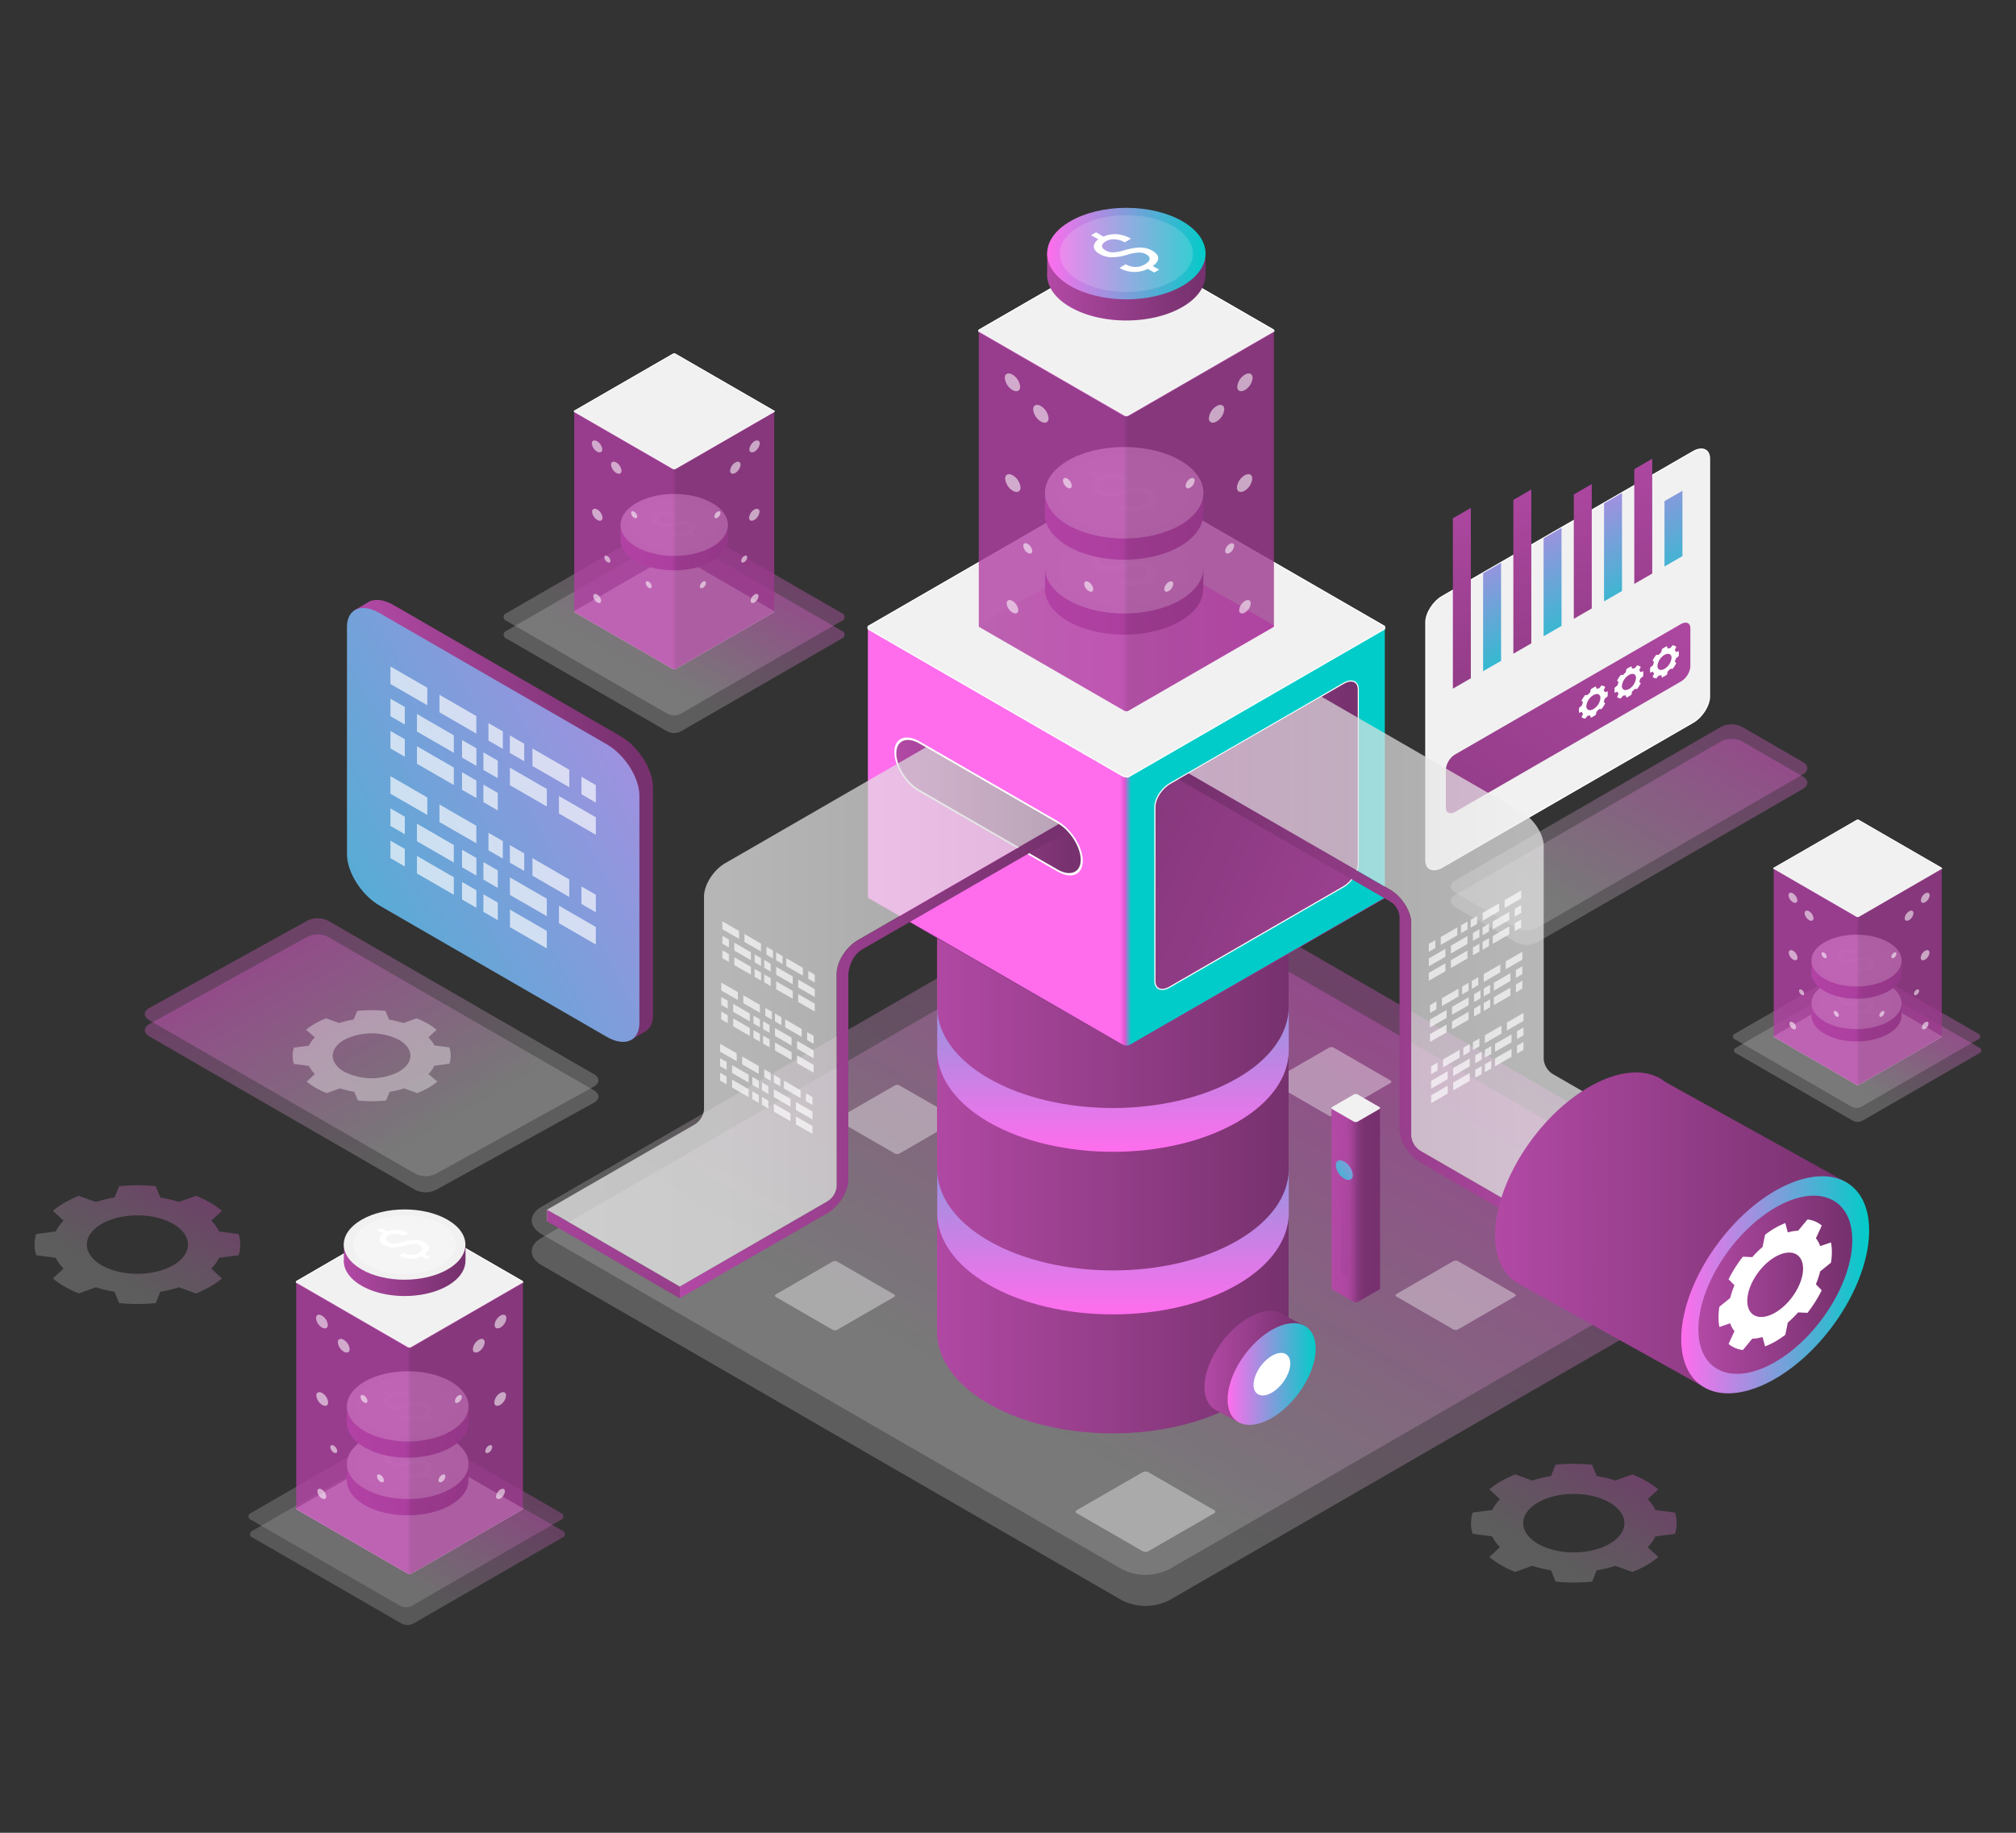 <svg xmlns="http://www.w3.org/2000/svg" xmlns:xlink="http://www.w3.org/1999/xlink" viewBox="0 0 550 500"><rect x="0" y="0" width="550" height="500" fill="#333333" stroke="none"/><defs><linearGradient id="a" x1="768.17" x2="847.4" y1="-245.79" y2="-245.79" gradientTransform="matrix(-1 -.58 -1 .58 663.39 894.03)" gradientUnits="userSpaceOnUse"><stop offset=".16" stop-color="#ababab" class="stopColor579aff svgShape"></stop><stop offset="1" stop-color="#db5acb" class="stopColor5a7adb svgShape"></stop></linearGradient><linearGradient id="j" x1="764.36" x2="843.59" y1="-241.98" y2="-241.98" xlink:href="#a"></linearGradient><linearGradient id="b" x1="267.03" x2="347.55" y1="71.58" y2="71.58" gradientUnits="userSpaceOnUse"><stop offset="0" stop-color="#e6e6e6" class="stopColord4ceff svgShape"></stop><stop offset="1" stop-color="#ff6ded" class="stopColorff6d9b svgShape"></stop></linearGradient><linearGradient id="k" x1="1688.23" x2="1859.5" y1="697.01" y2="697.01" gradientTransform="matrix(1 -.58 1 .58 -2158.34 954.72)" xlink:href="#a"></linearGradient><linearGradient id="l" x1="1680.9" x2="1852.17" y1="704.34" y2="704.34" gradientTransform="matrix(1 -.58 1 .58 -2158.34 954.72)" xlink:href="#a"></linearGradient><linearGradient id="m" x1="1828.35" x2="1875.89" y1="490.15" y2="490.15" gradientTransform="matrix(1 -.58 1 .58 -2158.34 954.72)" xlink:href="#a"></linearGradient><linearGradient id="n" x1="1824.17" x2="1871.71" y1="494.33" y2="494.33" gradientTransform="matrix(1 -.58 1 .58 -2158.34 954.72)" xlink:href="#a"></linearGradient><linearGradient id="o" x1="1897.04" x2="1931.54" y1="750.54" y2="750.54" gradientTransform="matrix(1 -.58 1 .58 -2158.34 954.72)" xlink:href="#a"></linearGradient><linearGradient id="p" x1="1893.91" x2="1928.41" y1="754" y2="754" gradientTransform="matrix(1 -.58 1 .58 -2158.34 954.72)" xlink:href="#a"></linearGradient><linearGradient id="q" x1="1581.1" x2="1624.99" y1="666.02" y2="666.02" gradientTransform="matrix(1 -.58 1 .58 -2158.34 954.72)" xlink:href="#a"></linearGradient><linearGradient id="r" x1="1577.13" x2="1621.01" y1="670.43" y2="670.43" gradientTransform="matrix(1 -.58 1 .58 -2158.34 954.72)" xlink:href="#a"></linearGradient><linearGradient id="c" x1="252.36" x2="351.3" y1="293.28" y2="293.28" gradientUnits="userSpaceOnUse"><stop offset="0" stop-color="#b249a5" class="stopColor494cb2 svgShape"></stop><stop offset=".82" stop-color="#823678" class="stopColor363882 svgShape"></stop><stop offset="1" stop-color="#77316e" class="stopColor313377 svgShape"></stop></linearGradient><linearGradient id="s" x1="1994.67" x2="2034.34" y1="952.29" y2="952.29" gradientTransform="matrix(1 -.58 1 .58 -2537.43 1028.86)" xlink:href="#a"></linearGradient><linearGradient id="t" x1="1864.54" x2="1904.22" y1="690.54" y2="690.54" gradientTransform="matrix(1 -.58 1 .58 -2537.43 1028.86)" xlink:href="#a"></linearGradient><linearGradient id="u" x1="483.72" x2="529.74" y1="236.91" y2="236.91" xlink:href="#b"></linearGradient><linearGradient id="d" x1="315.09" x2="370.56" y1="227.85" y2="227.85" gradientUnits="userSpaceOnUse"><stop offset="0" stop-color="#b249a5" class="stopColor494cb2 svgShape"></stop><stop offset=".95" stop-color="#77316e" class="stopColor313377 svgShape"></stop></linearGradient><linearGradient id="v" x1="428.49" x2="258.03" y1="294.84" y2="224.33" xlink:href="#c"></linearGradient><linearGradient id="w" x1="305.52" x2="308.64" y1="218.96" y2="218.96" gradientUnits="userSpaceOnUse"><stop offset="0" stop-color="#ff6ded" class="stopColorff6d9b svgShape"></stop><stop offset=".41" stop-color="#e356d1" class="stopColore356a2 svgShape"></stop><stop offset="1" stop-color="#02CCC9" class="stopColorb530af svgShape"></stop></linearGradient><linearGradient id="g" x1="-743.53" x2="-681.7" y1="5515.4" y2="5515.4" gradientTransform="rotate(180 -300.46 2929.81)" gradientUnits="userSpaceOnUse"><stop offset=".46" stop-color="#ff6ded" class="stopColorff6d9b svgShape"></stop><stop offset=".48" stop-color="#f061de" class="stopColorf0619f svgShape"></stop><stop offset=".53" stop-color="#da4fc9" class="stopColorda4fa5 svgShape"></stop><stop offset=".58" stop-color="#c941b8" class="stopColorc941a9 svgShape"></stop><stop offset=".65" stop-color="#be37ad" class="stopColorbe37ad svgShape"></stop><stop offset=".74" stop-color="#b732a6" class="stopColorb732ae svgShape"></stop><stop offset="1" stop-color="#02CCC9" class="stopColorb530af svgShape"></stop></linearGradient><linearGradient id="x" x1="80.77" x2="142.59" y1="349.71" y2="349.71" xlink:href="#b"></linearGradient><linearGradient id="y" x1="80.77" x2="142.66" y1="349.62" y2="349.62" xlink:href="#b"></linearGradient><linearGradient id="z" x1="391.3" x2="416.24" y1="128.55" y2="243.45" xlink:href="#d"></linearGradient><linearGradient id="e" x1="390.08" x2="417.95" y1="133.37" y2="190.69" gradientUnits="userSpaceOnUse"><stop offset="0" stop-color="#ff6ded" class="stopColorff6d9b svgShape"></stop><stop offset="1" stop-color="#02CCC9" class="stopColorb530af svgShape"></stop></linearGradient><linearGradient id="A" x1="408.56" x2="433.5" y1="124.81" y2="239.71" xlink:href="#d"></linearGradient><linearGradient id="B" x1="407.17" x2="435.03" y1="125.07" y2="182.39" xlink:href="#e"></linearGradient><linearGradient id="C" x1="425.45" x2="450.4" y1="121.14" y2="236.04" xlink:href="#d"></linearGradient><linearGradient id="D" x1="424.26" x2="452.12" y1="116.76" y2="174.08" xlink:href="#e"></linearGradient><linearGradient id="E" x1="442.91" x2="467.85" y1="117.35" y2="232.25" xlink:href="#d"></linearGradient><linearGradient id="F" x1="439.59" x2="467.45" y1="109.31" y2="166.63" xlink:href="#e"></linearGradient><linearGradient id="G" x1="461.49" x2="348.19" y1="151.93" y2="299.7" xlink:href="#d"></linearGradient><linearGradient id="f" x1="303.62" x2="303.62" y1="358.53" y2="163.01" gradientUnits="userSpaceOnUse"><stop offset="0" stop-color="#ff6ded" class="stopColorff6d9b svgShape"></stop><stop offset=".49" stop-color="#02CCC9" class="stopColorb530af svgShape"></stop></linearGradient><linearGradient id="H" x1="303.62" x2="303.62" y1="314.22" y2="118.71" xlink:href="#f"></linearGradient><linearGradient id="I" x1="96.68" x2="178.2" y1="223.75" y2="223.75" xlink:href="#d"></linearGradient><linearGradient id="J" x1="270.32" x2="10.27" y1="153" y2="291" xlink:href="#e"></linearGradient><linearGradient id="K" x1="1552.13" x2="1630.42" y1="433.82" y2="433.82" gradientTransform="matrix(1 -.58 1 .58 -1580.69 894.03)" xlink:href="#a"></linearGradient><linearGradient id="L" x1="1548.7" x2="1626.99" y1="437.26" y2="437.26" gradientTransform="matrix(1 -.58 1 .58 -1580.69 894.03)" xlink:href="#a"></linearGradient><linearGradient id="M" x1="244.52" x2="294.84" y1="220.03" y2="220.03" xlink:href="#d"></linearGradient><linearGradient id="h" x1="149.26" x2="288.91" y1="277.43" y2="277.43" gradientUnits="userSpaceOnUse"><stop offset="0" stop-color="#f2f2f2" class="stopColorf5e3ff svgShape"></stop><stop offset=".36" stop-color="#eeeeee" class="stopColordde3ff svgShape"></stop><stop offset="1" stop-color="#d5d5d5" class="stopColorabe2ff svgShape"></stop></linearGradient><linearGradient id="N" x1="185.46" x2="291.19" y1="289.51" y2="289.51" xlink:href="#d"></linearGradient><linearGradient id="O" x1="165.08" x2="171.7" y1="312.06" y2="399.47" xlink:href="#c"></linearGradient><linearGradient id="P" x1="267.03" x2="347.55" y1="170.79" y2="170.79" xlink:href="#b"></linearGradient><linearGradient id="Q" x1="-948.47" x2="-867.96" y1="5776.55" y2="5776.55" xlink:href="#g"></linearGradient><linearGradient id="R" x1="267.03" x2="347.39" y1="90.22" y2="90.22" xlink:href="#b"></linearGradient><linearGradient id="S" x1="267.03" x2="347.53" y1="90.1" y2="90.1" xlink:href="#b"></linearGradient><linearGradient id="T" x1="266.72" x2="347.55" y1="90.22" y2="90.22" xlink:href="#b"></linearGradient><linearGradient id="U" x1="-948.46" x2="-867.94" y1="5779.76" y2="5779.76" xlink:href="#g"></linearGradient><linearGradient id="V" x1="-948.47" x2="-867.96" y1="5769.36" y2="5769.36" xlink:href="#g"></linearGradient><linearGradient id="W" x1="-1138.71" x2="-998.97" y1="263.65" y2="263.65" gradientTransform="matrix(-1 0 0 1 -674.7 0)" xlink:href="#h"></linearGradient><linearGradient id="X" x1="-1102.51" x2="-996.19" y1="275.71" y2="275.71" gradientTransform="matrix(-1 0 0 1 -674.7 0)" xlink:href="#d"></linearGradient><linearGradient id="Y" x1="-1138.71" x2="-1102.51" y1="328.34" y2="328.34" gradientTransform="matrix(-1 0 0 1 -674.7 0)" xlink:href="#e"></linearGradient><linearGradient id="Z" x1="363.22" x2="376.5" y1="327.4" y2="327.4" gradientUnits="userSpaceOnUse"><stop offset="0" stop-color="#b249a5" class="stopColor494cb2 svgShape"></stop><stop offset=".28" stop-color="#b048a3" class="stopColor484bb0 svgShape"></stop><stop offset=".37" stop-color="#a9459c" class="stopColor4548a9 svgShape"></stop><stop offset=".44" stop-color="#9e4192" class="stopColor41439e svgShape"></stop><stop offset=".48" stop-color="#953d8a" class="stopColor3d3f95 svgShape"></stop><stop offset=".5" stop-color="#913c86" class="stopColor3c3e91 svgShape"></stop><stop offset=".52" stop-color="#8b3a81" class="stopColor3a3c8b svgShape"></stop><stop offset=".59" stop-color="#803577" class="stopColor353780 svgShape"></stop><stop offset=".69" stop-color="#793270" class="stopColor323479 svgShape"></stop><stop offset=".95" stop-color="#77316e" class="stopColor313377 svgShape"></stop></linearGradient><linearGradient id="aa" x1="367.32" x2="363.24" y1="306.85" y2="460.03" xlink:href="#d"></linearGradient><linearGradient id="ab" x1="376.54" x2="344.2" y1="312.72" y2="334.22" xlink:href="#f"></linearGradient><linearGradient id="ac" x1="407.87" x2="503.97" y1="335.43" y2="335.43" xlink:href="#c"></linearGradient><linearGradient id="ad" x1="458.66" x2="509.94" y1="350.49" y2="350.49" gradientTransform="rotate(53.05 484.308 350.503)" xlink:href="#e"></linearGradient><linearGradient id="ae" x1="463.26" x2="505.34" y1="350.49" y2="350.49" xlink:href="#d"></linearGradient><linearGradient id="af" x1="285.09" x2="328.31" y1="160.67" y2="160.67" xlink:href="#d"></linearGradient><linearGradient id="ag" x1="285.09" x2="328.31" y1="140.22" y2="140.22" xlink:href="#d"></linearGradient><linearGradient id="ah" x1="285.68" x2="328.9" y1="74.97" y2="74.97" xlink:href="#d"></linearGradient><linearGradient id="ai" x1="285.68" x2="328.9" y1="69.18" y2="69.18" xlink:href="#e"></linearGradient><linearGradient id="i" x1="306.29" x2="307.83" y1="142.15" y2="142.15" gradientUnits="userSpaceOnUse"><stop offset="0" stop-color="#b240a4" class="stopColor4043b2 svgShape"></stop><stop offset=".95" stop-color="#9c388f" class="stopColor383b9c svgShape"></stop></linearGradient><linearGradient id="aj" x1="483.91" x2="529.74" y1="226.3" y2="226.3" xlink:href="#b"></linearGradient><linearGradient id="ak" x1="-1127.81" x2="-1081.98" y1="5614.91" y2="5614.91" xlink:href="#g"></linearGradient><linearGradient id="al" x1="481.05" x2="527.14" y1="248.78" y2="248.78" xlink:href="#b"></linearGradient><linearGradient id="am" x1="481.05" x2="526.85" y1="248.7" y2="248.7" xlink:href="#b"></linearGradient><linearGradient id="an" x1="-1130.66" x2="-1084.83" y1="5628.61" y2="5628.61" xlink:href="#g"></linearGradient><linearGradient id="ao" x1="-1130.67" x2="-1084.83" y1="5622.69" y2="5622.69" xlink:href="#g"></linearGradient><linearGradient id="ap" x1="494.19" x2="518.79" y1="277.01" y2="277.01" xlink:href="#d"></linearGradient><linearGradient id="aq" x1="494.19" x2="518.79" y1="265.37" y2="265.37" xlink:href="#d"></linearGradient><linearGradient id="ar" x1="506.38" x2="507.46" y1="266.47" y2="266.47" xlink:href="#i"></linearGradient><linearGradient id="as" x1="156.66" x2="211.22" y1="99.61" y2="99.61" xlink:href="#b"></linearGradient><linearGradient id="at" x1="-812.13" x2="-757.57" y1="5754.4" y2="5754.4" xlink:href="#g"></linearGradient><linearGradient id="au" x1="-812.14" x2="-757.58" y1="5747.35" y2="5747.35" xlink:href="#g"></linearGradient><linearGradient id="av" x1="169.3" x2="198.58" y1="147.14" y2="147.14" xlink:href="#d"></linearGradient><linearGradient id="aw" x1="183.42" x2="184.62" y1="147.43" y2="147.43" xlink:href="#i"></linearGradient><linearGradient id="ax" x1="80.77" x2="142.61" y1="335.4" y2="335.4" xlink:href="#b"></linearGradient><linearGradient id="ay" x1="80.87" x2="142.61" y1="349.71" y2="349.71" xlink:href="#b"></linearGradient><linearGradient id="az" x1="-743.52" x2="-681.69" y1="5517.86" y2="5517.86" xlink:href="#g"></linearGradient><linearGradient id="aA" x1="-743.54" x2="-681.7" y1="5509.88" y2="5509.88" xlink:href="#g"></linearGradient><linearGradient id="aB" x1="94.64" x2="127.83" y1="403.83" y2="403.83" xlink:href="#d"></linearGradient><linearGradient id="aC" x1="94.64" x2="127.83" y1="388.12" y2="388.12" xlink:href="#d"></linearGradient><linearGradient id="aD" x1="93.78" x2="126.97" y1="343.99" y2="343.99" xlink:href="#d"></linearGradient><linearGradient id="aE" x1="110.89" x2="112.48" y1="389.6" y2="389.6" xlink:href="#i"></linearGradient><linearGradient id="aF" x1="328.61" x2="356.15" y1="372.72" y2="372.72" xlink:href="#d"></linearGradient><linearGradient id="aG" x1="334.92" x2="358.95" y1="374.84" y2="374.84" gradientTransform="rotate(53.05 346.934 374.861)" xlink:href="#e"></linearGradient></defs><g data-name="Layer 1" fill="#000000" class="color000000 svgShape"><path fill="url(#a)" d="M40.72,278.32l72.5,41.85a6.36,6.36,0,0,0,5.79,0l43.05-23.76c1.6-.93,1.6-2.43,0-3.35L89.57,251.21a6.36,6.36,0,0,0-5.79,0L40.72,275C39.12,275.9,39.12,277.39,40.72,278.32Z" opacity=".35"></path><path fill="url(#j)" d="M40.72,282.73l72.5,41.85a6.42,6.42,0,0,0,5.79,0l43.05-23.77c1.6-.92,1.6-2.42,0-3.34L89.57,255.62a6.36,6.36,0,0,0-5.79,0L40.72,279.38C39.12,280.31,39.12,281.8,40.72,282.73Z" opacity=".35"></path><path fill="url(#b)" d="M307.85,67.15,312,69.56l-4.17-2.41a1.27,1.27,0,0,0-1.11,0l-15.57,9,15.57-9A1.27,1.27,0,0,1,307.85,67.15Z"></path><path fill="url(#k)" d="M477.34,336.68,319,428.09a14.28,14.28,0,0,1-12.95,0L147.75,336.68c-3.58-2.06-3.58-5.41,0-7.47L306.07,237.8a14.34,14.34,0,0,1,12.95,0l158.32,91.41C480.92,331.27,480.92,334.62,477.34,336.68Z" opacity=".35"></path><path fill="url(#l)" d="M477.34,345.15,319,436.56a14.34,14.34,0,0,1-12.95,0L147.75,345.15c-3.58-2.06-3.58-5.41,0-7.47l158.32-91.41a14.28,14.28,0,0,1,12.95,0l158.32,91.41C480.92,339.74,480.92,343.09,477.34,345.15Z" opacity=".35"></path><path fill="#ffffff" d="M260.86 305.76l-15.47 8.93a1.4 1.4 0 01-1.26 0l-15.46-8.93c-.35-.2-.35-.52 0-.73l15.46-8.92a1.4 1.4 0 011.26 0L260.86 305C261.21 305.24 261.21 305.56 260.86 305.76zM379.32 295.47l-15.46 8.93a1.42 1.42 0 01-1.27 0l-15.46-8.93a.39.39 0 010-.73l15.46-8.93a1.42 1.42 0 011.27 0l15.46 8.93A.39.39 0 01379.32 295.47z" opacity=".37" class="colorffffff svgShape"></path><path fill="url(#m)" d="M229.68,169.36l-44,25.37a4,4,0,0,1-3.59,0l-43.95-25.37a1.1,1.1,0,0,1,0-2.08l43.95-25.37a4,4,0,0,1,3.59,0l44,25.37A1.1,1.1,0,0,1,229.68,169.36Z" opacity=".35"></path><path fill="url(#n)" d="M229.68,174.19l-44,25.37a4,4,0,0,1-3.59,0l-43.95-25.37a1.1,1.1,0,0,1,0-2.08l43.95-25.37a4,4,0,0,1,3.59,0l44,25.37A1.1,1.1,0,0,1,229.68,174.19Z" opacity=".35"></path><path fill="url(#o)" d="M539.69,283.53,507.8,301.94a2.86,2.86,0,0,1-2.61,0l-31.9-18.41a.8.8,0,0,1,0-1.51l31.9-18.41a2.86,2.86,0,0,1,2.61,0L539.69,282A.8.8,0,0,1,539.69,283.53Z" opacity=".35"></path><path fill="url(#p)" d="M540,287.33l-31.9,18.41a2.86,2.86,0,0,1-2.61,0l-31.89-18.41a.8.8,0,0,1,0-1.51l31.89-18.41a2.86,2.86,0,0,1,2.61,0L540,285.82A.8.8,0,0,1,540,287.33Z" opacity=".35"></path><g opacity=".86" fill="#000000" class="color000000 svgShape"><path fill="url(#q)" d="M153,414.64l-40.57,23.42a3.66,3.66,0,0,1-3.32,0L68.51,414.64a1,1,0,0,1,0-1.91l40.56-23.42a3.66,3.66,0,0,1,3.32,0L153,412.73A1,1,0,0,1,153,414.64Z" opacity=".35"></path><path fill="url(#r)" d="M153.39,419.48,112.82,442.9a3.66,3.66,0,0,1-3.32,0L68.93,419.48a1,1,0,0,1,0-1.91l40.57-23.42a3.66,3.66,0,0,1,3.32,0l40.57,23.42A1,1,0,0,1,153.39,419.48Z" opacity=".35"></path></g><path fill="#ffffff" d="M243.88 353.84l-15.46 8.93a1.42 1.42 0 01-1.27 0l-15.46-8.93a.39.39 0 010-.73l15.46-8.93a1.42 1.42 0 011.27 0l15.46 8.93A.39.39 0 01243.88 353.84zM413.26 353.73l-15.5 8.95a1.42 1.42 0 01-1.27 0L381 353.73a.39.39 0 010-.73l15.5-8.95a1.42 1.42 0 011.27 0l15.5 8.95A.39.39 0 01413.26 353.73zM331.25 412.83l-18 10.38a1.65 1.65 0 01-1.47 0l-18-10.38a.45.45 0 010-.85l18-10.37a1.65 1.65 0 011.47 0l18 10.37A.45.45 0 01331.25 412.83z" opacity=".37" class="colorffffff svgShape"></path><path fill="url(#c)" d="M349.77,215.63c-2.16-4.39-6.23-8.53-12.22-12-18.74-10.82-49.12-10.82-67.86,0-7,4-11.34,9-13.13,14.16l-.92-2.12V364.05h0c.31,6.85,5,13.65,14,18.88,18.74,10.81,49.12,10.81,67.86,0,9.22-5.33,13.9-12.27,14.05-19.25h0v-148Z"></path><path fill="url(#s)" d="M449.52,409l2.9-2.69a23.31,23.31,0,0,0-3.22-2.23,32.63,32.63,0,0,0-3.85-1.86l-4.65,1.68a34.81,34.81,0,0,0-5.1-1.22l-1.23-3.08a47.85,47.85,0,0,0-10,0l-1.23,3.08a34.51,34.51,0,0,0-5.1,1.22l-4.66-1.68a32.63,32.63,0,0,0-3.85,1.86,23.93,23.93,0,0,0-3.22,2.23l2.91,2.69a10.92,10.92,0,0,0-2.11,2.94l-5.35.71a9.66,9.66,0,0,0,0,5.78l5.35.71a11.08,11.08,0,0,0,2.11,2.94l-2.91,2.69a23,23,0,0,0,3.22,2.22,29.77,29.77,0,0,0,3.85,1.86l4.66-1.68a33.29,33.29,0,0,0,5.1,1.22l1.23,3.09a49.25,49.25,0,0,0,10,0l1.23-3.09a33.58,33.58,0,0,0,5.1-1.22l4.65,1.68A29.77,29.77,0,0,0,449.2,427a22.45,22.45,0,0,0,3.22-2.22l-2.9-2.69a11.31,11.31,0,0,0,2.11-2.94l5.34-.71a9.51,9.51,0,0,0,0-5.78l-5.34-.71A11.15,11.15,0,0,0,449.52,409Zm-10.4,12.17c-5.39,3.12-14.13,3.12-19.52,0s-5.39-8.15,0-11.27,14.13-3.11,19.52,0S444.52,418.06,439.12,421.17Z" opacity=".35"></path><path fill="#ffffff" d="M116.88,283l2.24-2.06a17.12,17.12,0,0,0-2.48-1.71,22.5,22.5,0,0,0-3-1.43l-3.57,1.29a26.07,26.07,0,0,0-3.92-.94l-1-2.37a38,38,0,0,0-7.69,0l-1,2.37a26.07,26.07,0,0,0-3.92.94l-3.57-1.29a21.91,21.91,0,0,0-3,1.43,17.12,17.12,0,0,0-2.48,1.71L85.9,283a8.78,8.78,0,0,0-1.62,2.26l-4.11.55a7.47,7.47,0,0,0,0,4.44l4.11.55A8.78,8.78,0,0,0,85.9,293l-2.23,2.07a18,18,0,0,0,2.48,1.71,23.17,23.17,0,0,0,3,1.43l3.57-1.29a27.33,27.33,0,0,0,3.92.93l1,2.37a36.61,36.61,0,0,0,7.69,0l1-2.37a27.33,27.33,0,0,0,3.92-.93l3.57,1.29a23.84,23.84,0,0,0,3-1.43,18,18,0,0,0,2.48-1.71L116.88,293a8.59,8.59,0,0,0,1.63-2.26l4.1-.55a7.32,7.32,0,0,0,0-4.44l-4.1-.55A8.59,8.59,0,0,0,116.88,283Zm-8,9.36a16.55,16.55,0,0,1-15,0c-4.14-2.39-4.14-6.27,0-8.66a16.61,16.61,0,0,1,15,0C113,286.05,113,289.93,108.9,292.32Z" opacity=".37" class="colorffffff svgShape"></path><path fill="url(#t)" d="M57.64,333l2.91-2.68a23.31,23.31,0,0,0-3.22-2.23,32.63,32.63,0,0,0-3.85-1.86l-4.66,1.68a34.37,34.37,0,0,0-5.09-1.22l-1.24-3.08a47.75,47.75,0,0,0-10,0l-1.24,3.08a34.81,34.81,0,0,0-5.1,1.22l-4.65-1.68a32.63,32.63,0,0,0-3.85,1.86,23.31,23.31,0,0,0-3.22,2.23L17.34,333a11.4,11.4,0,0,0-2.12,2.95l-5.34.71a9.51,9.51,0,0,0,0,5.78l5.34.71a11.36,11.36,0,0,0,2.12,2.94l-2.91,2.69A22.45,22.45,0,0,0,17.65,351a29.77,29.77,0,0,0,3.85,1.86l4.65-1.68a33.58,33.58,0,0,0,5.1,1.22l1.24,3.09a49.15,49.15,0,0,0,10,0l1.24-3.09a33.17,33.17,0,0,0,5.09-1.22l4.66,1.68A29.77,29.77,0,0,0,57.33,351a22.45,22.45,0,0,0,3.22-2.22l-2.91-2.69a11.08,11.08,0,0,0,2.11-2.94l5.35-.71a9.66,9.66,0,0,0,0-5.78l-5.35-.71A11.12,11.12,0,0,0,57.64,333ZM47.25,345.17c-5.39,3.12-14.13,3.12-19.52,0s-5.39-8.15,0-11.27,14.13-3.11,19.52,0S52.64,342.06,47.25,345.17Z" opacity=".35"></path><path fill="url(#u)" d="M529.74,236.93a.06.06,0,0,0,0,0,.06.06,0,0,1,0,0Z"></path><path fill="url(#d)" d="M366.57,241.89,319.08,269.3c-2.2,1.27-4,.52-4-1.69V220.13c0-2.21,1.79-5,4-6.31l47.49-27.41c2.2-1.28,4-.52,4,1.69v47.48C370.56,237.79,368.77,240.61,366.57,241.89Z"></path><path fill="url(#v)" d="M377.4,245.27l-69.14,39.92a2.14,2.14,0,0,1-1.94,0l-69.14-39.92a.59.59,0,0,1,0-1.12l69.14-39.92a2.14,2.14,0,0,1,1.94,0l69.14,39.92A.59.59,0,0,1,377.4,245.27Z"></path><path fill="url(#w)" d="M371.21,171.41,368.26,175l-.05.27L308.26,152.9a2.14,2.14,0,0,0-1.94,0L245.6,175.71l.22-.75-2.1-3.35-6.94-.37v73.31a.71.71,0,0,0,.4.56L306.32,285a2.14,2.14,0,0,0,1.94,0l69.14-39.91a.68.68,0,0,0,.4-.56h0V171.24Zm-.65,64.17c0,2.21-1.79,5-4,6.31L319.08,269.3c-2.2,1.27-4,.52-4-1.69V220.13c0-2.21,1.79-5,4-6.31l47.49-27.41c2.2-1.28,4-.52,4,1.69Z"></path><path fill="url(#g)" d="M99.31,338.9,81,349.5l-.08.06.08-.06Z"></path><path fill="url(#x)" d="M80.77,349.75h0s0-.05,0-.07S80.77,349.73,80.77,349.75Z"></path><path fill="url(#y)" d="M80.78,349.68a.47.47,0,0,1,.09-.12A.47.47,0,0,0,80.78,349.68Z"></path><path fill="#f1f1f1" d="M461.9,197.07l-68.42,39.5c-2.47,1.43-4.48.58-4.48-1.89V169.76c0-2.47,2-5.63,4.48-7.06l68.42-39.5c2.47-1.43,4.48-.58,4.48,1.89V190C466.38,192.48,464.37,195.64,461.9,197.07Z" class="colore3e5ff svgShape"></path><path fill="none" stroke="#ffffff" stroke-miterlimit="10" stroke-width=".33" d="M461.9,197.07l-68.42,39.5c-2.47,1.43-4.48.58-4.48-1.89V169.76c0-2.47,2-5.63,4.48-7.06l68.42-39.5c2.47-1.43,4.48-.58,4.48,1.89V190C466.38,192.48,464.37,195.64,461.9,197.07Z" class="colorStrokeffffff svgStroke"></path><polygon fill="url(#z)" points="401.27 185.04 396.37 187.87 396.37 141.39 401.27 138.56 401.27 185.04"></polygon><polygon fill="url(#e)" points="409.52 180.28 404.62 183.1 404.62 156.37 409.52 153.54 409.52 180.28"></polygon><polygon fill="url(#A)" points="417.77 175.51 412.87 178.34 412.87 136.37 417.77 133.54 417.77 175.51"></polygon><polygon fill="url(#B)" points="426.01 170.75 421.12 173.58 421.12 146.84 426.01 144.01 426.01 170.75"></polygon><polygon fill="url(#C)" points="434.26 165.99 429.36 168.82 429.36 134.89 434.26 132.06 434.26 165.99"></polygon><polygon fill="url(#D)" points="442.51 161.23 437.61 164.06 437.61 137.32 442.51 134.49 442.51 161.23"></polygon><polygon fill="url(#E)" points="450.76 156.47 445.86 159.3 445.86 127.99 450.76 125.16 450.76 156.47"></polygon><polygon fill="url(#F)" points="459 151.71 454.1 154.54 454.1 136.72 459 133.89 459 151.71"></polygon><path fill="url(#G)" d="M458.57,185.93l-61.52,35.52c-1.43.83-2.59.34-2.59-1.09V209.87a5.39,5.39,0,0,1,2.59-4.09l61.52-35.52c1.43-.82,2.59-.33,2.59,1.1v10.49A5.35,5.35,0,0,1,458.57,185.93Z"></path><path fill="url(#f)" d="M337.55,338.47c-18.74,10.82-49.12,10.82-67.86,0-9.05-5.23-13.73-12-14-18.88h0v12h0c.31,6.85,5,13.65,14,18.88,18.74,10.81,49.12,10.81,67.86,0,9.22-5.33,13.9-12.27,14.05-19.25h0V319.23h0C351.45,326.2,346.77,333.15,337.55,338.47Z"></path><path fill="url(#H)" d="M337.55,294.16c-18.74,10.82-49.12,10.82-67.86,0-9.05-5.22-13.73-12-14-18.87h0v11.94h0c.31,6.85,5,13.65,14,18.88,18.74,10.82,49.12,10.82,67.86,0,9.22-5.32,13.9-12.27,14.05-19.25h0V274.92h0C351.45,281.89,346.77,288.84,337.55,294.16Z"></path><path fill="url(#I)" d="M169.31,200.85l-62-35.82c-2.82-1.62-5.32-1.76-7-.66l-3.65,2.14,1.71,3.83h0v60.5c0,4.9,4,11.18,8.89,14l62,35.82.48.26,2.15,2.92,3.76-2.21h0c1.55-.71,2.5-2.33,2.5-4.73v-62C178.2,210,174.22,203.68,169.31,200.85Z"></path><path fill="url(#J)" d="M165.55,282.87l-62-35.82c-4.91-2.83-8.89-9.11-8.89-14V171c0-4.91,4-6.59,8.89-3.75l62,35.81c4.91,2.84,8.89,9.11,8.89,14v62C174.44,284,170.46,285.7,165.55,282.87Z"></path><path fill="#f1f1f1" d="M377.4,171.8l-69.14,39.91a2.14,2.14,0,0,1-1.94,0L237.18,171.8a.59.59,0,0,1,0-1.12l69.14-39.92a2.14,2.14,0,0,1,1.94,0l69.14,39.92A.59.59,0,0,1,377.4,171.8Z" class="colore3e5ff svgShape"></path><path fill="none" stroke="#ffffff" stroke-miterlimit="10" stroke-width=".3" d="M377.4,171.8l-69.14,39.91a2.14,2.14,0,0,1-1.94,0L237.18,171.8a.59.59,0,0,1,0-1.12l69.14-39.92a2.14,2.14,0,0,1,1.94,0l69.14,39.92A.59.59,0,0,1,377.4,171.8Z" class="colorStrokeffffff svgStroke"></path><path fill="url(#K)" d="M491.86,211.26l-72.49,41.86a6.42,6.42,0,0,1-5.79,0L397,243.51c-1.6-.92-1.6-2.42,0-3.34l72.49-41.86a6.42,6.42,0,0,1,5.79,0l16.63,9.61C493.46,208.84,493.46,210.34,491.86,211.26Z" opacity=".35"></path><path fill="url(#L)" d="M491.86,215.23l-72.49,41.85a6.42,6.42,0,0,1-5.79,0L397,247.48c-1.6-.93-1.6-2.43,0-3.35l72.49-41.85a6.36,6.36,0,0,1,5.79,0l16.63,9.6C493.46,212.8,493.46,214.3,491.86,215.23Z" opacity=".35"></path><path fill="#ffffff" d="M250.83,216C247,213.83,244,209,244,205.17s3.09-5.09,6.88-2.9L288.53,224c3.79,2.19,6.87,7.06,6.87,10.85s-3.08,5.09-6.87,2.91Z" class="colorffffff svgShape"></path><path fill="url(#M)" d="M288.53,237.22l-37.7-21.77c-3.49-2-6.31-6.47-6.31-9.95h0c0-3.48,2.82-4.67,6.31-2.66l37.7,21.76c3.48,2,6.31,6.47,6.31,10h0C294.84,238,292,239.23,288.53,237.22Z"></path><path fill="url(#h)" d="M228.27,323.72l0-58.14c0-3.17,2.58-7.25,5.76-9.08l54.86-31.68-36.2-21-54.86,31.68c-3.18,1.83-5.76,5.9-5.76,9.08v58.14a5.44,5.44,0,0,1-2.59,4.08L149.26,330v3.17l2.74-1.58L185.46,351l40.22-23.23A5.35,5.35,0,0,0,228.27,323.72Z" opacity=".7"></path><path fill="url(#N)" d="M288.91,224.82,234.05,256.5c-3.18,1.83-5.76,5.91-5.76,9.08l0,58.14a5.35,5.35,0,0,1-2.59,4.08L185.46,351v3.17L225.68,331c3.18-1.83,5.76-5.91,5.76-9.08l0-55.74c0-2.14,1.1-5.53,3.61-7.07l56.12-32.35s-.66-.66-1.09-1-1.19-.89-1.19-.89Z"></path><polygon fill="url(#O)" points="149.26 333.2 149.26 330.03 185.46 351.03 185.46 354.2 149.26 333.2"></polygon><path fill="url(#P)" d="M347.32,170.47l-39.47-22.79a1.27,1.27,0,0,0-1.11,0l-39.48,22.79a.41.41,0,0,0-.23.32.38.38,0,0,0,.23.32l39.48,22.79a1.21,1.21,0,0,0,1.11,0l39.47-22.79a.38.38,0,0,0,.23-.32A.41.41,0,0,0,347.32,170.47Z"></path><path fill="url(#Q)" d="M291.17,76.14l-23.91,13.8-.1.07.1-.07Z"></path><path fill="url(#R)" d="M267,90.26h0a.24.24,0,0,1,0-.08A.24.24,0,0,0,267,90.26Z"></path><path fill="url(#S)" d="M267.05,90.18a.45.45,0,0,1,.11-.17A.45.45,0,0,0,267.05,90.18Z"></path><path fill="url(#T)" d="M347.55,90.26a.22.22,0,0,0,0-.08.22.22,0,0,1,0,.08Z"></path><path fill="url(#U)" d="M347.54,90.18a.45.45,0,0,0-.22-.24L312,69.56l35.3,20.38A.45.45,0,0,1,347.54,90.18Z" opacity=".19"></path><path fill="url(#V)" d="M267.26,90.58l39.48,22.79a1.21,1.21,0,0,0,1.11,0l39.47-22.79a.39.39,0,0,0,.23-.32.22.22,0,0,0,0-.08.45.45,0,0,0-.22-.24L312,69.56l-4.17-2.41a1.27,1.27,0,0,0-1.11,0l-15.57,9-23.91,13.8-.1.07a.45.45,0,0,0-.11.17.24.24,0,0,0,0,.08A.39.39,0,0,0,267.26,90.58Z" opacity=".19"></path><path fill="none" stroke="#ffffff" stroke-miterlimit="10" stroke-width=".17" d="M347.32,90.58l-39.47,22.79a1.21,1.21,0,0,1-1.11,0L267.26,90.58a.34.34,0,0,1,0-.64l39.48-22.79a1.27,1.27,0,0,1,1.11,0l39.47,22.79C347.63,90.12,347.63,90.41,347.32,90.58Z" class="colorStrokeffffff svgStroke"></path><path fill="none" stroke="#ffffff" stroke-miterlimit="10" stroke-width=".3" d="M366.57,241.89,319.08,269.3c-2.2,1.27-4,.52-4-1.69V220.13c0-2.21,1.79-5,4-6.31l47.49-27.41c2.2-1.28,4-.52,4,1.69v47.48C370.56,237.79,368.77,240.61,366.57,241.89Z" class="colorStrokeffffff svgStroke"></path><path fill="url(#W)" d="M385,309.94V251.81c0-3.18-2.59-7.25-5.76-9.09l-55-31.72,36.28-20.94,54.87,31.67c3.17,1.83,5.76,5.91,5.76,9.09V289a5.35,5.35,0,0,0,2.59,4.08L464,316.26v3.17l-2.75-1.58-33.45,19.4L387.58,314A5.39,5.39,0,0,1,385,309.94Z" opacity=".7"></path><path fill="url(#X)" d="M324.35,211.05l54.87,31.67c3.17,1.84,5.76,5.91,5.76,9.09v58.13a5.39,5.39,0,0,0,2.59,4.09l40.23,23.22v3.17L387.58,317.2c-3.17-1.84-5.76-5.91-5.76-9.09V250a5.38,5.38,0,0,0-2.59-4.08l-57.73-33.3,2.78-1.6Z"></path><polygon fill="url(#Y)" points="464 319.43 464 316.26 427.81 337.25 427.81 340.42 464 319.43"></polygon><path fill="url(#Z)" d="M376.5,351.49h0V302.28l-.58.19-.34.14-5.21-3a1.14,1.14,0,0,0-1,0L364,302.7l-.56-.42h-.19v49.2h0a.39.39,0,0,0,.21.31l5.92,3.41a1.08,1.08,0,0,0,1,0l5.92-3.41a.39.39,0,0,0,.21-.28h0Z"></path><path fill="#f1f1f1" d="M376.29,302.57,370.37,306a1.14,1.14,0,0,1-1,0l-5.92-3.42a.31.31,0,0,1,0-.59l5.92-3.42a1.14,1.14,0,0,1,1,0l5.92,3.42A.31.31,0,0,1,376.29,302.57Z" class="colore3e5ff svgShape"></path><path d="M366.75,347.89h0a2,2,0,0,1-.95-1.51V308.46c0-.53.43-.71.95-.4h0a2,2,0,0,1,1,1.51v37.91C367.71,348,367.28,348.19,366.75,347.89Z" style="mix-blend-mode:multiply" fill="url(#aa)" opacity=".5"></path><path fill="url(#ab)" d="M369.07,320.56c0,1.29-1,1.73-2.32,1a4.82,4.82,0,0,1-2.32-3.66c0-1.28,1-1.72,2.32-1A4.78,4.78,0,0,1,369.07,320.56Z"></path><path fill="url(#ac)" d="M504,322.7l-49.71-27.54h0c-4.66-3.74-12.22-3.55-20.76,1.38-14.16,8.17-25.64,26.28-25.64,40.44,0,6.37,2.32,10.84,6.17,13.11h0l.22.12.45.24,49.92,27.83s.4-3.89.62-6.8a33.55,33.55,0,0,0,5.6-2.61c14.16-8.17,25.63-26.28,25.63-40.44,0-.38,0-.75,0-1.12l1.33,3.06Z"></path><ellipse cx="484.3" cy="350.49" fill="url(#ad)" rx="34.09" ry="19.28" transform="rotate(-53.05 484.312 350.497)"></ellipse><path fill="url(#ae)" d="M505.34,338.35c0,11.62-9.42,26.48-21,33.19s-21,2.72-21-8.9,9.42-26.48,21-33.19S505.34,326.72,505.34,338.35Z"></path><path fill="#f1f1f1" d="M347.54,90.18a.45.45,0,0,0-.22-.24L312,69.56l-4.17-2.41a1.27,1.27,0,0,0-1.11,0l-15.57,9-23.91,13.8-.1.07a.45.45,0,0,0-.11.17.24.24,0,0,0,0,.08.39.39,0,0,0,.23.32l39.48,22.79a1.21,1.21,0,0,0,1.11,0l39.47-22.79a.39.39,0,0,0,.23-.32A.22.22,0,0,0,347.54,90.18Z" class="colore3e5ff svgShape"></path><path fill="none" stroke="#ffffff" stroke-miterlimit="10" stroke-width=".3" d="M347.54,90.18a.45.45,0,0,0-.22-.24L312,69.56l-4.17-2.41a1.27,1.27,0,0,0-1.11,0l-15.57,9-23.91,13.8-.1.07a.45.45,0,0,0-.11.17.24.24,0,0,0,0,.08.39.39,0,0,0,.23.32l39.48,22.79a1.21,1.21,0,0,0,1.11,0l39.47-22.79a.39.39,0,0,0,.23-.32A.22.22,0,0,0,347.54,90.18Z" class="colorStrokeffffff svgStroke"></path><path fill="url(#af)" d="M328.3,160.44v-5.9l-3.52-.69a17.27,17.27,0,0,0-2.81-2c-8.44-4.87-22.12-4.87-30.56,0a15.45,15.45,0,0,0-4.26,3.49l-2.06-.8V160h0c-.31,3.41,1.79,6.87,6.3,9.48,8.44,4.87,22.12,4.87,30.56,0,4.32-2.5,6.43-5.79,6.32-9.06Z"></path><ellipse cx="306.7" cy="154.88" fill="#f1f1f1" rx="21.61" ry="12.48" class="colore3e5ff svgShape"></ellipse><ellipse cx="306.7" cy="154.88" fill="#ffffff" opacity=".3" rx="18.15" ry="10.48" class="colorffffff svgShape"></ellipse><path fill="#ffffff" d="M312.12,155.08a3.79,3.79,0,0,0-2-.48,11.62,11.62,0,0,0-3,.55,14.15,14.15,0,0,1-4.39.74,6.78,6.78,0,0,1-3.33-.89q-1.5-.87-1.59-1.92A2.45,2.45,0,0,1,299,151l-2-1.16,1.36-.79,2,1.16a7.69,7.69,0,0,1,3.68-.63,8.67,8.67,0,0,1,3.82,1.21l-1.69,1a6,6,0,0,0-2.67-.83,4.13,4.13,0,0,0-2.42.52c-.73.42-1.09.84-1.1,1.28s.32.86,1,1.25a3.81,3.81,0,0,0,2.1.5,12.44,12.44,0,0,0,3-.57,18.16,18.16,0,0,1,3.18-.68,8.75,8.75,0,0,1,2.42.06,6.48,6.48,0,0,1,2.07.77c1,.59,1.55,1.25,1.56,2s-.49,1.44-1.49,2.15l1.75,1-1.36.79-1.74-1a8.51,8.51,0,0,1-3.89.84,8.14,8.14,0,0,1-3.84-1.1l1.7-1a5.19,5.19,0,0,0,2.63.74,5,5,0,0,0,2.58-.69c.8-.47,1.24-.94,1.31-1.43S312.79,155.46,312.12,155.08Z" class="colorffffff svgShape"></path><path fill="url(#ag)" d="M328.3,140v-5.9l-3.52-.69a17.27,17.27,0,0,0-2.81-2c-8.44-4.87-22.12-4.87-30.56,0a15.45,15.45,0,0,0-4.26,3.49l-2.06-.8v5.46l0,0c-.31,3.4,1.79,6.87,6.3,9.48,8.44,4.87,22.12,4.87,30.56,0,4.32-2.5,6.43-5.79,6.32-9.06Z"></path><ellipse cx="306.7" cy="134.43" fill="#f1f1f1" rx="21.61" ry="12.48" class="colore3e5ff svgShape"></ellipse><ellipse cx="306.7" cy="134.43" fill="#ffffff" opacity=".3" rx="18.15" ry="10.48" class="colorffffff svgShape"></ellipse><path fill="#ffffff" d="M312.12,134.63a3.79,3.79,0,0,0-2-.48,11.62,11.62,0,0,0-3,.55,14.15,14.15,0,0,1-4.39.74,6.78,6.78,0,0,1-3.33-.89q-1.5-.87-1.59-1.92a2.45,2.45,0,0,1,1.26-2l-2-1.16,1.36-.79,2,1.16a7.69,7.69,0,0,1,3.68-.63,8.67,8.67,0,0,1,3.82,1.21l-1.69,1a6,6,0,0,0-2.67-.83,4.13,4.13,0,0,0-2.42.52c-.73.42-1.09.84-1.1,1.28s.32.86,1,1.25a3.81,3.81,0,0,0,2.1.5,12.44,12.44,0,0,0,3-.57,18.16,18.16,0,0,1,3.18-.68,8.75,8.75,0,0,1,2.42.06,6.48,6.48,0,0,1,2.07.77c1,.59,1.55,1.25,1.56,2s-.49,1.44-1.49,2.15l1.75,1-1.36.78-1.74-1a8.51,8.51,0,0,1-3.89.84,8.14,8.14,0,0,1-3.84-1.1l1.7-1a5.19,5.19,0,0,0,2.63.74,5,5,0,0,0,2.58-.69c.8-.47,1.24-.94,1.31-1.43S312.79,135,312.12,134.63Z" class="colorffffff svgShape"></path><path fill="url(#ah)" d="M328.9,74.74v-5.9l-3.52-.7a17.87,17.87,0,0,0-2.81-2c-8.44-4.87-22.12-4.87-30.56,0a15.45,15.45,0,0,0-4.26,3.49l-2.06-.8V74.3l0,0c-.31,3.4,1.79,6.87,6.3,9.47,8.44,4.88,22.12,4.88,30.56,0,4.32-2.49,6.43-5.78,6.33-9.05Z"></path><ellipse cx="307.29" cy="69.18" fill="url(#ai)" rx="21.61" ry="12.48"></ellipse><ellipse cx="307.29" cy="69.18" fill="#ffffff" opacity=".15" rx="18.15" ry="10.48" class="colorffffff svgShape"></ellipse><path fill="#ffffff" d="M312.71,69.38a3.79,3.79,0,0,0-2-.48,11.41,11.41,0,0,0-3,.54,14.3,14.3,0,0,1-4.4.75A6.82,6.82,0,0,1,300,69.3c-1-.58-1.54-1.22-1.59-1.93a2.42,2.42,0,0,1,1.26-2.05l-2-1.15,1.36-.79,2,1.16a7.86,7.86,0,0,1,3.69-.64,8.82,8.82,0,0,1,3.81,1.22l-1.68,1a6,6,0,0,0-2.68-.83,4.22,4.22,0,0,0-2.42.51c-.72.42-1.09.85-1.1,1.29s.32.86,1,1.24a3.9,3.9,0,0,0,2.1.51,12.44,12.44,0,0,0,3-.57,18.55,18.55,0,0,1,3.18-.68,8.38,8.38,0,0,1,2.42.06,6.48,6.48,0,0,1,2.07.77c1,.59,1.55,1.25,1.56,2s-.49,1.44-1.49,2.15l1.75,1-1.35.78-1.75-1a8.26,8.26,0,0,1-3.89.84,7.85,7.85,0,0,1-3.83-1.1l1.69-1a5.32,5.32,0,0,0,2.63.74,4.92,4.92,0,0,0,2.58-.7c.8-.46,1.24-.93,1.31-1.42S313.38,69.76,312.71,69.38Z" class="colorffffff svgShape"></path><path fill="url(#i)" d="M347.32,90.58l-39.47,22.79a1.21,1.21,0,0,1-1.11,0L267.26,90.58a.39.39,0,0,1-.23-.32v80.53a.38.38,0,0,0,.23.32l39.48,22.79a1.21,1.21,0,0,0,1.11,0l39.47-22.79a.38.38,0,0,0,.23-.32V90.26A.39.39,0,0,1,347.32,90.58Z" opacity=".8"></path><g opacity=".56" fill="#000000" class="color000000 svgShape"><path fill="#ffffff" d="M286.07 114.1c0 1.16-.94 1.56-2.1.89a4.37 4.37 0 01-2.1-3.32c0-1.16.94-1.56 2.1-.89A4.37 4.37 0 01286.07 114.1zM278.32 105.52c0 1.16-.94 1.55-2.1.88a4.35 4.35 0 01-2.1-3.31c0-1.16.94-1.56 2.1-.89A4.37 4.37 0 01278.32 105.52zM298.24 160.71c0 .68-.55.91-1.22.52a2.53 2.53 0 01-1.22-1.93c0-.68.54-.91 1.22-.52A2.56 2.56 0 01298.24 160.71zM292.39 132.51c0 .68-.54.91-1.22.52A2.54 2.54 0 01290 131.1c0-.67.55-.9 1.22-.52A2.53 2.53 0 01292.39 132.51zM281.61 150.32c0 .67-.54.9-1.22.51a2.51 2.51 0 01-1.22-1.92c0-.68.54-.91 1.22-.52A2.51 2.51 0 01281.61 150.32zM278.42 133c0 1.16-.94 1.55-2.1.89a4.35 4.35 0 01-2.09-3.31c0-1.16.93-1.56 2.09-.89A4.35 4.35 0 01278.42 133zM277.8 166.44c0 .87-.7 1.17-1.58.67a3.29 3.29 0 01-1.58-2.49c0-.88.71-1.18 1.58-.67A3.25 3.25 0 01277.8 166.44z" class="colorffffff svgShape"></path></g><g opacity=".56" fill="#000000" class="color000000 svgShape"><path fill="#ffffff" d="M329.8 114.1c0 1.16.94 1.56 2.1.89a4.37 4.37 0 002.1-3.32c0-1.16-.94-1.56-2.1-.89A4.37 4.37 0 00329.8 114.1zM337.54 105.52c0 1.16.94 1.55 2.1.88a4.35 4.35 0 002.1-3.31c0-1.16-.94-1.56-2.1-.89A4.37 4.37 0 00337.54 105.52zM317.63 160.71c0 .68.54.91 1.22.52a2.56 2.56 0 001.22-1.93c0-.68-.55-.91-1.22-.52A2.53 2.53 0 00317.63 160.71zM323.47 132.51c0 .68.55.91 1.22.52a2.53 2.53 0 001.23-1.93c0-.67-.55-.9-1.23-.52A2.56 2.56 0 00323.47 132.51zM334.25 150.32c0 .67.55.9 1.23.51a2.54 2.54 0 001.22-1.92c0-.68-.55-.91-1.22-.52A2.53 2.53 0 00334.25 150.32zM337.45 133c0 1.16.93 1.55 2.09.89a4.37 4.37 0 002.1-3.31c0-1.16-.94-1.56-2.1-.89A4.34 4.34 0 00337.45 133zM338.06 166.44c0 .87.71 1.17 1.58.67a3.27 3.27 0 001.58-2.49c0-.88-.7-1.18-1.58-.67A3.28 3.28 0 00338.06 166.44z" class="colorffffff svgShape"></path></g><path fill="url(#aj)" d="M507.14,223.78l2.38,1.37-2.38-1.37a.7.7,0,0,0-.63,0l-8.86,5.12,8.86-5.12A.7.7,0,0,1,507.14,223.78Z"></path><path fill="#f1f1f1" d="M529.61,282.59l-22.47-13a.7.7,0,0,0-.63,0l-22.47,13a.2.2,0,0,0,0,.37l22.47,13a.7.7,0,0,0,.63,0l22.47-13a.2.2,0,0,0,0-.37Z" class="colore3e5ff svgShape"></path><path fill="url(#ak)" d="M494.79,240.76l-13.6,7.86a.09.09,0,0,0-.06,0,.09.09,0,0,1,.06,0Z"></path><path fill="url(#al)" d="M481.05,248.8h0s0,0,0-.05S481.05,248.78,481.05,248.8Z"></path><path fill="url(#am)" d="M481.06,248.75a.28.28,0,0,1,.07-.09A.28.28,0,0,0,481.06,248.75Z"></path><path fill="url(#an)" d="M529.73,236.89a.22.22,0,0,0-.12-.14l-20.09-11.6,20.09,11.6A.22.22,0,0,1,529.73,236.89Z" opacity=".19"></path><path fill="url(#ao)" d="M484,237.12l22.47,13a.7.7,0,0,0,.63,0l22.47-13a.22.22,0,0,0,.13-.19.06.06,0,0,0,0,0,.22.22,0,0,0-.12-.14l-20.09-11.6-2.38-1.37a.7.7,0,0,0-.63,0l-8.86,5.12L484,236.75l-.05,0a.17.17,0,0,0-.07.1.06.06,0,0,0,0,0A.24.24,0,0,0,484,237.12Z" opacity=".19"></path><path fill="none" stroke="#ffffff" stroke-miterlimit="10" stroke-width=".1" d="M529.61,237.12l-22.47,13a.7.7,0,0,1-.63,0l-22.47-13a.2.2,0,0,1,0-.37l22.47-13a.7.7,0,0,1,.63,0l22.47,13A.19.19,0,0,1,529.61,237.12Z" class="colorStrokeffffff svgStroke"></path><path fill="#f1f1f1" d="M529.73,236.89a.22.22,0,0,0-.12-.14l-20.09-11.6-2.38-1.37a.7.7,0,0,0-.63,0l-8.86,5.12L484,236.75l-.05,0a.17.17,0,0,0-.07.1.06.06,0,0,0,0,0,.24.24,0,0,0,.13.19l22.47,13a.7.7,0,0,0,.63,0l22.47-13a.22.22,0,0,0,.13-.19A.06.06,0,0,0,529.73,236.89Z" class="colore3e5ff svgShape"></path><path fill="none" stroke="#ffffff" stroke-miterlimit="10" stroke-width=".17" d="M529.73,236.89a.22.22,0,0,0-.12-.14l-20.09-11.6-2.38-1.37a.7.7,0,0,0-.63,0l-8.86,5.12L484,236.75l-.05,0a.17.17,0,0,0-.07.1.06.06,0,0,0,0,0,.24.24,0,0,0,.13.19l22.47,13a.7.7,0,0,0,.63,0l22.47-13a.22.22,0,0,0,.13-.19A.06.06,0,0,0,529.73,236.89Z" class="colorStrokeffffff svgStroke"></path><path fill="url(#ap)" d="M518.79,276.88v-3.36l-2-.39a10.08,10.08,0,0,0-1.6-1.14c-4.81-2.77-12.59-2.77-17.4,0a8.83,8.83,0,0,0-2.42,2l-1.17-.46v3.11h0c-.18,1.94,1,3.91,3.58,5.39,4.81,2.78,12.59,2.78,17.4,0,2.46-1.42,3.66-3.29,3.6-5.15Z"></path><path fill="#f1f1f1" d="M515.19,268.69c4.8,2.78,4.8,7.27,0,10s-12.59,2.78-17.4,0-4.8-7.26,0-10S510.38,265.92,515.19,268.69Z" class="colore3e5ff svgShape"></path><ellipse cx="506.49" cy="273.71" fill="#ffffff" opacity=".3" rx="10.33" ry="5.96" class="colorffffff svgShape"></ellipse><path fill="#ffffff" d="M509.58,273.83a2.2,2.2,0,0,0-1.15-.28,6.91,6.91,0,0,0-1.73.32,8.45,8.45,0,0,1-2.5.42,3.76,3.76,0,0,1-1.89-.51,1.52,1.52,0,0,1-.91-1.09,1.4,1.4,0,0,1,.72-1.17l-1.14-.66.78-.45,1.14.67a4.45,4.45,0,0,1,2.1-.37,5,5,0,0,1,2.17.69l-1,.56a3.43,3.43,0,0,0-1.52-.48,2.38,2.38,0,0,0-1.37.3c-.42.24-.63.48-.63.73s.18.49.57.71a2.26,2.26,0,0,0,1.19.29,6.94,6.94,0,0,0,1.72-.33,9.76,9.76,0,0,1,1.81-.39,4.82,4.82,0,0,1,1.38,0,3.84,3.84,0,0,1,1.17.43c.59.34.88.72.89,1.13a1.61,1.61,0,0,1-.85,1.22l1,.58-.77.44-1-.57a4.72,4.72,0,0,1-2.21.48,4.47,4.47,0,0,1-2.18-.63l1-.56a3,3,0,0,0,1.5.43,2.9,2.9,0,0,0,1.47-.4c.45-.26.7-.53.74-.81S510,274.05,509.58,273.83Z" class="colorffffff svgShape"></path><path fill="url(#aq)" d="M518.79,265.24v-3.36l-2-.39a9.48,9.48,0,0,0-1.6-1.14c-4.81-2.77-12.59-2.77-17.4,0a8.83,8.83,0,0,0-2.42,2l-1.17-.46V265h0c-.18,1.94,1,3.91,3.58,5.39,4.81,2.78,12.59,2.78,17.4,0,2.46-1.42,3.66-3.29,3.6-5.15Z"></path><path fill="#f1f1f1" d="M515.19,257.05c4.8,2.77,4.8,7.27,0,10s-12.59,2.78-17.4,0-4.8-7.27,0-10S510.38,254.28,515.19,257.05Z" class="colore3e5ff svgShape"></path><ellipse cx="506.49" cy="262.07" fill="#ffffff" opacity=".3" rx="10.33" ry="5.96" class="colorffffff svgShape"></ellipse><path fill="#ffffff" d="M509.58,262.19a2.2,2.2,0,0,0-1.15-.28,6.91,6.91,0,0,0-1.73.32,8.45,8.45,0,0,1-2.5.42,3.76,3.76,0,0,1-1.89-.51,1.52,1.52,0,0,1-.91-1.09,1.39,1.39,0,0,1,.72-1.17l-1.14-.66.78-.45,1.14.67a4.33,4.33,0,0,1,2.1-.37,5,5,0,0,1,2.17.69l-1,.56a3.43,3.43,0,0,0-1.52-.48,2.38,2.38,0,0,0-1.37.3c-.42.24-.63.48-.63.73s.18.49.57.71a2.26,2.26,0,0,0,1.19.29,7.43,7.43,0,0,0,1.72-.33,9.76,9.76,0,0,1,1.81-.39,4.82,4.82,0,0,1,1.38,0,3.84,3.84,0,0,1,1.17.43c.59.34.88.72.89,1.13a1.61,1.61,0,0,1-.85,1.22l1,.58-.77.44-1-.57a4.72,4.72,0,0,1-2.21.48,4.47,4.47,0,0,1-2.18-.63l1-.56a3,3,0,0,0,1.5.43,2.9,2.9,0,0,0,1.47-.4c.45-.26.7-.53.74-.81S510,262.41,509.58,262.19Z" class="colorffffff svgShape"></path><path fill="url(#ar)" d="M529.61,237.12l-22.47,13a.7.7,0,0,1-.63,0l-22.47-13a.24.24,0,0,1-.13-.19v45.84a.24.24,0,0,0,.13.19l22.47,13a.7.7,0,0,0,.63,0l22.47-13a.22.22,0,0,0,.13-.19V236.93A.22.22,0,0,1,529.61,237.12Z" opacity=".8"></path><g opacity=".56" fill="#000000" class="color000000 svgShape"><path fill="#ffffff" d="M494.75 250.5c0 .66-.54.89-1.2.51a2.49 2.49 0 01-1.2-1.89c0-.66.54-.89 1.2-.5A2.47 2.47 0 01494.75 250.5zM490.34 245.62c0 .66-.54.88-1.2.5a2.46 2.46 0 01-1.19-1.88c0-.67.53-.89 1.19-.51A2.49 2.49 0 01490.34 245.62zM501.68 277c0 .39-.32.52-.7.3a1.47 1.47 0 01-.7-1.1c0-.38.32-.52.7-.29A1.45 1.45 0 01501.68 277zM498.35 261c0 .39-.31.52-.7.3a1.46 1.46 0 01-.69-1.1c0-.38.31-.52.69-.29A1.42 1.42 0 01498.35 261zM492.21 271.12c0 .38-.31.51-.7.29a1.44 1.44 0 01-.69-1.1c0-.38.31-.51.69-.29A1.43 1.43 0 01492.21 271.12zM490.39 261.27c0 .66-.53.89-1.19.51a2.48 2.48 0 01-1.19-1.89c0-.66.53-.88 1.19-.5A2.46 2.46 0 01490.39 261.27zM490 280.3c0 .49-.4.66-.9.38a1.9 1.9 0 01-.9-1.42c0-.5.41-.67.9-.38A1.84 1.84 0 01490 280.3z" class="colorffffff svgShape"></path></g><g opacity=".56" fill="#000000" class="color000000 svgShape"><path fill="#ffffff" d="M519.64 250.5c0 .66.53.89 1.19.51a2.49 2.49 0 001.2-1.89c0-.66-.54-.89-1.2-.5A2.46 2.46 0 00519.64 250.5zM524.05 245.62c0 .66.53.88 1.19.5a2.47 2.47 0 001.2-1.88c0-.67-.54-.89-1.2-.51A2.48 2.48 0 00524.05 245.62zM512.71 277c0 .39.31.52.7.3a1.46 1.46 0 00.69-1.1c0-.38-.31-.52-.69-.29A1.42 1.42 0 00512.71 277zM516 261c0 .39.31.52.69.3a1.44 1.44 0 00.7-1.1c0-.38-.31-.52-.7-.29A1.44 1.44 0 00516 261zM522.17 271.12c0 .38.32.51.7.29a1.45 1.45 0 00.7-1.1c0-.38-.32-.51-.7-.29A1.45 1.45 0 00522.17 271.12zM524 261.27c0 .66.54.89 1.2.51a2.51 2.51 0 001.19-1.89c0-.66-.54-.88-1.19-.5A2.47 2.47 0 00524 261.27zM524.34 280.3c0 .49.41.66.9.38a1.88 1.88 0 00.9-1.42c0-.5-.4-.67-.9-.38A1.87 1.87 0 00524.34 280.3z" class="colorffffff svgShape"></path></g><path fill="url(#as)" d="M184.31,96.61l2.83,1.63-2.83-1.63a.83.83,0,0,0-.75,0L173,102.7l10.55-6.09A.83.83,0,0,1,184.31,96.61Z"></path><path fill="#f1f1f1" d="M211.06,166.62l-26.75-15.44a.83.83,0,0,0-.75,0l-26.75,15.44a.24.24,0,0,0,0,.44l26.75,15.44a.83.83,0,0,0,.75,0l26.75-15.44a.23.23,0,0,0,0-.44Z" class="colore3e5ff svgShape"></path><path fill="url(#at)" d="M211.21,112.21a.32.32,0,0,0-.15-.16L187.14,98.24l23.92,13.81A.32.32,0,0,1,211.21,112.21Z" opacity=".19"></path><path fill="url(#au)" d="M156.81,112.49l26.75,15.44a.83.83,0,0,0,.75,0l26.75-15.44a.28.28,0,0,0,.16-.22s0,0,0-.06a.32.32,0,0,0-.15-.16L187.14,98.24l-2.83-1.63a.83.83,0,0,0-.75,0L173,102.7l-16.2,9.35-.06,0a.26.26,0,0,0-.08.11.13.13,0,0,0,0,.06A.27.27,0,0,0,156.81,112.49Z" opacity=".19"></path><path fill="none" stroke="#ffffff" stroke-miterlimit="10" stroke-width=".12" d="M211.06,112.49l-26.75,15.44a.83.83,0,0,1-.75,0l-26.75-15.44a.24.24,0,0,1,0-.44l26.75-15.44a.83.83,0,0,1,.75,0l26.75,15.44A.23.23,0,0,1,211.06,112.49Z" class="colorStrokeffffff svgStroke"></path><path fill="#f1f1f1" d="M211.21,112.21a.32.32,0,0,0-.15-.16L187.14,98.24l-2.83-1.63a.83.83,0,0,0-.75,0L173,102.7l-16.2,9.35-.06,0a.26.26,0,0,0-.08.11.13.13,0,0,0,0,.06.27.27,0,0,0,.15.22l26.75,15.44a.83.83,0,0,0,.75,0l26.75-15.44a.28.28,0,0,0,.16-.22S211.21,112.23,211.21,112.21Z" class="colore3e5ff svgShape"></path><path fill="none" stroke="#ffffff" stroke-miterlimit="10" stroke-width=".2" d="M211.21,112.21a.32.32,0,0,0-.15-.16L187.14,98.24l-2.83-1.63a.83.83,0,0,0-.75,0L173,102.7l-16.2,9.35-.06,0a.26.26,0,0,0-.08.11.13.13,0,0,0,0,.06.27.27,0,0,0,.15.22l26.75,15.44a.83.83,0,0,0,.75,0l26.75-15.44a.28.28,0,0,0,.16-.22S211.21,112.23,211.21,112.21Z" class="colorStrokeffffff svgStroke"></path><path fill="url(#av)" d="M198.58,147v-4l-2.39-.47a10.85,10.85,0,0,0-1.9-1.35c-5.72-3.31-15-3.31-20.71,0a10.42,10.42,0,0,0-2.88,2.36l-1.4-.54v3.7h0c-.21,2.31,1.21,4.66,4.26,6.42,5.72,3.3,15,3.3,20.71,0,2.93-1.69,4.36-3.92,4.29-6.13Z"></path><ellipse cx="183.94" cy="143.21" fill="#f1f1f1" rx="14.64" ry="8.45" class="colore3e5ff svgShape"></ellipse><ellipse cx="183.94" cy="143.21" fill="#ffffff" opacity=".3" rx="12.3" ry="7.1" class="colorffffff svgShape"></ellipse><path fill="#ffffff" d="M187.61,143.35a2.56,2.56,0,0,0-1.36-.32,7.55,7.55,0,0,0-2.06.37,9.68,9.68,0,0,1-3,.5,4.72,4.72,0,0,1-2.25-.6c-.68-.39-1-.83-1.08-1.31a1.64,1.64,0,0,1,.86-1.39l-1.36-.78.92-.53,1.37.78a5.3,5.3,0,0,1,2.49-.43,6,6,0,0,1,2.59.83l-1.14.65a4.24,4.24,0,0,0-1.81-.56,2.86,2.86,0,0,0-1.64.35c-.5.28-.74.57-.75.87s.22.58.67.84a2.67,2.67,0,0,0,1.43.35,9.1,9.1,0,0,0,2-.39,11.81,11.81,0,0,1,2.15-.46,5.61,5.61,0,0,1,1.65,0,4.47,4.47,0,0,1,1.4.52c.7.4,1.05.85,1.05,1.34s-.33,1-1,1.45l1.18.69-.92.53-1.18-.69a5.51,5.51,0,0,1-2.63.57,5.35,5.35,0,0,1-2.6-.74l1.14-.66a3.56,3.56,0,0,0,1.78.5,3.31,3.31,0,0,0,1.75-.47c.55-.31.84-.64.89-1S188.06,143.61,187.61,143.35Z" class="colorffffff svgShape"></path><path fill="url(#aw)" d="M211.06,112.49l-26.75,15.44a.83.83,0,0,1-.75,0l-26.75-15.44a.27.27,0,0,1-.15-.22v54.57a.27.27,0,0,0,.15.22l26.75,15.44a.83.83,0,0,0,.75,0l26.75-15.44a.28.28,0,0,0,.16-.22V112.27A.28.28,0,0,1,211.06,112.49Z" opacity=".8"></path><g opacity=".56" fill="#000000" class="color000000 svgShape"><path fill="#ffffff" d="M169.56 128.42c0 .79-.64 1.06-1.43.6a3 3 0 01-1.42-2.24c0-.79.64-1.06 1.42-.6A2.94 2.94 0 01169.56 128.42zM164.31 122.61c0 .78-.64 1-1.43.6a3 3 0 01-1.42-2.25c0-.78.64-1 1.42-.6A3 3 0 01164.31 122.61zM177.8 160c0 .45-.37.61-.82.35a1.72 1.72 0 01-.83-1.31c0-.46.37-.61.83-.35A1.72 1.72 0 01177.8 160zM173.84 140.9c0 .46-.37.61-.83.35a1.72 1.72 0 01-.82-1.31c0-.45.37-.61.82-.35A1.72 1.72 0 01173.84 140.9zM166.54 153c0 .46-.37.62-.83.35a1.71 1.71 0 01-.83-1.3c0-.46.37-.62.83-.35A1.71 1.71 0 01166.54 153zM164.37 141.24c0 .79-.63 1.06-1.42.6a2.94 2.94 0 01-1.42-2.24c0-.78.64-1 1.42-.6A2.93 2.93 0 01164.37 141.24zM164 163.89c0 .59-.48.79-1.08.45a2.23 2.23 0 01-1.07-1.69c0-.59.48-.79 1.07-.45A2.21 2.21 0 01164 163.89z" class="colorffffff svgShape"></path></g><g opacity=".56" fill="#000000" class="color000000 svgShape"><path fill="#ffffff" d="M199.19 128.42c0 .79.63 1.06 1.42.6a2.93 2.93 0 001.42-2.24c0-.79-.63-1.06-1.42-.6A2.93 2.93 0 00199.19 128.42zM204.43 122.61c0 .78.64 1 1.43.6a3 3 0 001.42-2.25c0-.78-.64-1-1.42-.6A3 3 0 00204.43 122.61zM190.94 160c0 .45.37.61.83.35a1.75 1.75 0 00.83-1.31c0-.46-.38-.61-.83-.35A1.71 1.71 0 00190.94 160zM194.9 140.9c0 .46.37.61.83.35a1.71 1.71 0 00.83-1.31c0-.45-.37-.61-.83-.35A1.72 1.72 0 00194.9 140.9zM202.21 153c0 .46.37.62.82.35a1.71 1.71 0 00.83-1.3c0-.46-.37-.62-.83-.35A1.72 1.72 0 00202.21 153zM204.37 141.24c0 .79.64 1.06 1.42.6a2.92 2.92 0 001.42-2.24c0-.78-.63-1-1.42-.6A3 3 0 00204.37 141.24zM204.79 163.89c0 .59.48.79 1.07.45a2.23 2.23 0 001.07-1.69c0-.59-.48-.79-1.07-.45A2.23 2.23 0 00204.79 163.89z" class="colorffffff svgShape"></path></g><path fill="url(#ax)" d="M112.12,332l3.2,1.85-3.2-1.85a.91.91,0,0,0-.85,0l-12,6.9,12-6.9A.91.91,0,0,1,112.12,332Z"></path><path fill="#f1f1f1" d="M142.44,411.35l-30.32-17.5a.91.91,0,0,0-.85,0L81,411.35a.31.31,0,0,0-.18.25.28.28,0,0,0,.18.24l30.32,17.51a1,1,0,0,0,.85,0l30.32-17.51a.29.29,0,0,0,.17-.24A.31.31,0,0,0,142.44,411.35Z" class="colore3e5ff svgShape"></path><path fill="url(#ay)" d="M142.61,349.75a.17.17,0,0,0,0-.07.17.17,0,0,1,0,.07Z"></path><path fill="url(#az)" d="M142.6,349.68a.38.38,0,0,0-.16-.18l-27.12-15.65,27.12,15.65A.38.38,0,0,1,142.6,349.68Z" opacity=".19"></path><path fill="url(#aA)" d="M81,350l30.32,17.51a1,1,0,0,0,.85,0L142.44,350a.29.29,0,0,0,.17-.24.17.17,0,0,0,0-.07.38.38,0,0,0-.16-.18l-27.12-15.65-3.2-1.85a.91.91,0,0,0-.85,0l-12,6.9L81,349.5l-.08.06a.47.47,0,0,0-.09.12s0,.05,0,.07A.28.28,0,0,0,81,350Z" opacity=".19"></path><path fill="none" stroke="#ffffff" stroke-miterlimit="10" stroke-width=".13" d="M142.44,350,112.12,367.5a1,1,0,0,1-.85,0L81,350c-.24-.13-.24-.35,0-.49L111.27,332a.91.91,0,0,1,.85,0l30.32,17.5C142.67,349.64,142.67,349.86,142.44,350Z" class="colorStrokeffffff svgStroke"></path><path fill="#f1f1f1" d="M142.6,349.68a.38.38,0,0,0-.16-.18l-27.12-15.65-3.2-1.85a.91.91,0,0,0-.85,0l-12,6.9L81,349.5l-.08.06a.47.47,0,0,0-.09.12s0,.05,0,.07A.28.28,0,0,0,81,350l30.32,17.51a1,1,0,0,0,.85,0L142.44,350a.29.29,0,0,0,.17-.24A.17.17,0,0,0,142.6,349.68Z" class="colore3e5ff svgShape"></path><path fill="none" stroke="#ffffff" stroke-miterlimit="10" stroke-width=".23" d="M142.6,349.68a.38.38,0,0,0-.16-.18l-27.12-15.65-3.2-1.85a.91.91,0,0,0-.85,0l-12,6.9L81,349.5l-.08.06a.47.47,0,0,0-.09.12s0,.05,0,.07A.28.28,0,0,0,81,350l30.32,17.51a1,1,0,0,0,.85,0L142.44,350a.29.29,0,0,0,.17-.24A.17.17,0,0,0,142.6,349.68Z" class="colorStrokeffffff svgStroke"></path><path fill="url(#aB)" d="M127.83,403.65v-4.53l-2.7-.54a13.27,13.27,0,0,0-2.16-1.53c-6.48-3.74-17-3.74-23.47,0a11.69,11.69,0,0,0-3.27,2.68l-1.58-.61v4.19h0c-.24,2.62,1.37,5.28,4.83,7.28,6.48,3.74,17,3.74,23.47,0,3.32-1.91,4.94-4.44,4.86-7Z"></path><ellipse cx="111.24" cy="399.37" fill="#f1f1f1" rx="16.6" ry="9.58" class="colore3e5ff svgShape"></ellipse><ellipse cx="111.24" cy="399.37" fill="#ffffff" opacity=".3" rx="13.94" ry="8.05" class="colorffffff svgShape"></ellipse><path fill="#ffffff" d="M115.4,399.53a3,3,0,0,0-1.54-.37,8.66,8.66,0,0,0-2.33.42,11,11,0,0,1-3.38.57,5.16,5.16,0,0,1-2.55-.68c-.77-.44-1.18-.94-1.22-1.48a1.82,1.82,0,0,1,1-1.57l-1.54-.89,1-.61,1.55.89a5.93,5.93,0,0,1,2.83-.48,6.57,6.57,0,0,1,2.93.93l-1.29.74a4.8,4.8,0,0,0-2.06-.64,3.28,3.28,0,0,0-1.86.4c-.55.32-.84.65-.84,1s.25.66.76.95a3,3,0,0,0,1.62.4,9.78,9.78,0,0,0,2.31-.45,13.82,13.82,0,0,1,2.44-.52,6.68,6.68,0,0,1,1.86.05,4.85,4.85,0,0,1,1.59.59c.79.46,1.19,1,1.2,1.51s-.38,1.11-1.14,1.66l1.34.77-1,.6-1.35-.77a6.43,6.43,0,0,1-3,.64,6.26,6.26,0,0,1-3-.84l1.31-.75a4.14,4.14,0,0,0,2,.57,3.85,3.85,0,0,0,2-.54c.61-.35,1-.72,1-1.09S115.91,399.82,115.4,399.53Z" class="colorffffff svgShape"></path><path fill="url(#aC)" d="M127.83,387.94v-4.53l-2.7-.54a13.27,13.27,0,0,0-2.16-1.53c-6.48-3.74-17-3.74-23.47,0A11.89,11.89,0,0,0,96.23,384l-1.58-.62v4.2h0c-.24,2.62,1.37,5.29,4.83,7.29,6.48,3.74,17,3.74,23.47,0,3.32-1.92,4.94-4.45,4.86-7Z"></path><ellipse cx="111.24" cy="383.67" fill="#f1f1f1" rx="16.6" ry="9.58" class="colore3e5ff svgShape"></ellipse><ellipse cx="111.24" cy="383.67" fill="#ffffff" opacity=".3" rx="13.94" ry="8.05" class="colorffffff svgShape"></ellipse><path fill="#ffffff" d="M115.4,383.82a3,3,0,0,0-1.54-.37,9.53,9.53,0,0,0-2.33.42,11.39,11.39,0,0,1-3.38.58,5.17,5.17,0,0,1-2.55-.69c-.77-.44-1.18-.93-1.22-1.48s.27-1.06,1-1.57l-1.54-.89,1-.61,1.55.9a5.93,5.93,0,0,1,2.83-.49,6.83,6.83,0,0,1,2.93.93l-1.29.75a4.67,4.67,0,0,0-2.06-.64,3.27,3.27,0,0,0-1.86.39c-.55.33-.84.66-.84,1s.25.66.76,1a3.14,3.14,0,0,0,1.62.39,9.68,9.68,0,0,0,2.31-.44,14,14,0,0,1,2.44-.53,6.68,6.68,0,0,1,1.86.05,5.09,5.09,0,0,1,1.59.59c.79.46,1.19,1,1.2,1.52s-.38,1.1-1.14,1.65l1.34.77-1,.61-1.35-.78a6.44,6.44,0,0,1-3,.65,6.16,6.16,0,0,1-3-.85l1.31-.75a3.93,3.93,0,0,0,2,.57,3.83,3.83,0,0,0,2-.53c.61-.36,1-.72,1-1.1S115.91,384.12,115.4,383.82Z" class="colorffffff svgShape"></path><path fill="url(#aD)" d="M127,343.81v-4.53l-2.7-.53a12.93,12.93,0,0,0-2.16-1.53c-6.48-3.75-17-3.75-23.47,0a11.69,11.69,0,0,0-3.27,2.68l-1.59-.62v4.2h0c-.24,2.61,1.38,5.28,4.84,7.28,6.48,3.74,17,3.74,23.47,0,3.32-1.92,4.94-4.45,4.86-7Z"></path><path fill="#f1f1f1" d="M122.11,332.76c6.48,3.75,6.48,9.81,0,13.55s-17,3.75-23.47,0-6.48-9.8,0-13.55S115.63,329,122.11,332.76Z" class="colore3e5ff svgShape"></path><ellipse cx="110.37" cy="339.54" fill="#ffffff" opacity=".3" rx="13.94" ry="8.05" class="colorffffff svgShape"></ellipse><path fill="#ffffff" d="M114.54,339.69a3,3,0,0,0-1.55-.37,9.69,9.69,0,0,0-2.33.42,11,11,0,0,1-3.37.58,5.23,5.23,0,0,1-2.56-.69,2,2,0,0,1-1.22-1.48,1.87,1.87,0,0,1,1-1.57l-1.54-.89,1-.6,1.54.89a6,6,0,0,1,2.84-.49,6.88,6.88,0,0,1,2.93.93l-1.3.75a4.63,4.63,0,0,0-2-.64,3.16,3.16,0,0,0-1.86.4c-.56.32-.84.65-.85,1s.25.65.77.95a2.94,2.94,0,0,0,1.61.39,9.66,9.66,0,0,0,2.32-.44,14,14,0,0,1,2.44-.53,6.3,6.3,0,0,1,1.86.06,5.07,5.07,0,0,1,1.59.58c.79.46,1.19,1,1.2,1.52s-.38,1.1-1.15,1.65l1.35.78-1,.6-1.34-.78a6.47,6.47,0,0,1-3,.65,6.13,6.13,0,0,1-3-.85l1.3-.75a4,4,0,0,0,2,.57,3.77,3.77,0,0,0,2-.53c.62-.36,1-.72,1-1.1S115.05,340,114.54,339.69Z" class="colorffffff svgShape"></path><path fill="url(#aE)" d="M142.44,350,112.12,367.5a1,1,0,0,1-.85,0L81,350a.28.28,0,0,1-.18-.24V411.6a.28.28,0,0,0,.18.24l30.32,17.51a1,1,0,0,0,.85,0l30.32-17.51a.29.29,0,0,0,.17-.24V349.75A.29.29,0,0,1,142.44,350Z" opacity=".8"></path><g opacity=".56" fill="#000000" class="color000000 svgShape"><path fill="#ffffff" d="M95.39 368.05c0 .9-.72 1.2-1.61.69a3.36 3.36 0 01-1.61-2.55c0-.89.72-1.2 1.61-.68A3.33 3.33 0 0195.39 368.05zM89.44 361.46c0 .89-.72 1.2-1.61.69a3.36 3.36 0 01-1.61-2.55c0-.89.72-1.2 1.61-.68A3.33 3.33 0 0189.44 361.46zM104.74 403.85c0 .52-.42.7-.94.4a1.94 1.94 0 01-.94-1.48c0-.52.42-.7.94-.4A2 2 0 01104.74 403.85zM100.25 382.2c0 .52-.42.69-.94.39a1.94 1.94 0 01-.94-1.48c0-.52.42-.69.94-.39A1.94 1.94 0 01100.25 382.2zM92 395.87c0 .52-.42.7-.94.4a1.94 1.94 0 01-.94-1.48c0-.52.42-.7.94-.4A1.94 1.94 0 0192 395.87zM89.52 382.59c0 .89-.72 1.19-1.61.68a3.36 3.36 0 01-1.61-2.54c0-.89.72-1.2 1.61-.69A3.36 3.36 0 0189.52 382.59zM89 408.25c0 .67-.54.9-1.21.52a2.53 2.53 0 01-1.21-1.92c0-.67.54-.9 1.21-.51A2.51 2.51 0 0189 408.25z" class="colorffffff svgShape"></path></g><g opacity=".56" fill="#000000" class="color000000 svgShape"><path fill="#ffffff" d="M129 368.05c0 .9.72 1.2 1.61.69a3.38 3.38 0 001.62-2.55c0-.89-.73-1.2-1.62-.68A3.33 3.33 0 00129 368.05zM134.93 361.46c0 .89.72 1.2 1.61.69a3.36 3.36 0 001.61-2.55c0-.89-.72-1.2-1.61-.68A3.33 3.33 0 00134.93 361.46zM119.63 403.85c0 .52.42.7.94.4a1.94 1.94 0 00.94-1.48c0-.52-.42-.7-.94-.4A2 2 0 00119.63 403.85zM124.12 382.2c0 .52.42.69.94.39a1.94 1.94 0 00.94-1.48c0-.52-.42-.69-.94-.39A1.94 1.94 0 00124.12 382.2zM132.4 395.87c0 .52.42.7.94.4a1.94 1.94 0 00.94-1.48c0-.52-.42-.7-.94-.4A1.94 1.94 0 00132.4 395.87zM134.85 382.59c0 .89.72 1.19 1.61.68a3.36 3.36 0 001.61-2.54c0-.89-.72-1.2-1.61-.69A3.36 3.36 0 00134.85 382.59zM135.33 408.25c0 .67.54.9 1.21.52a2.53 2.53 0 001.21-1.92c0-.67-.54-.9-1.21-.51A2.51 2.51 0 00135.33 408.25z" class="colorffffff svgShape"></path></g><path fill="url(#aF)" d="M356.15,361.82l-5.8-3h0c-2.18-1.75-5.73-1.66-9.73.65-6.63,3.83-12,12.32-12,18.95,0,3,1.09,5.09,2.89,6.15h0l.11.06.21.11,5.9,3.17s.19-1.82.29-3.18a16.09,16.09,0,0,0,2.62-1.23c6.64-3.83,12-12.31,12-18.95,0-.18,0-.35,0-.53l.63,1.44Z"></path><ellipse cx="346.93" cy="374.84" fill="url(#aG)" rx="15.97" ry="9.04" transform="rotate(-53.05 346.937 374.852)"></ellipse><path fill="#ffffff" d="M352 372c0 2.77-2.25 6.31-5 7.91s-5 .65-5-2.12 2.25-6.31 5-7.91S352 369.18 352 372zM496.57 346.85l2.95-2.38a18.2 18.2 0 00.24-2.9 13.42 13.42 0 00-.24-2.62l-2.95 1a6.6 6.6 0 00-1.16-2.13l1.6-3.49a7.18 7.18 0 00-3.9-1.65l-2.56 3.08a10.48 10.48 0 00-2.81.46l-.68-2.55A20.46 20.46 0 00484.3 335a28.16 28.16 0 00-2.76 1.84l-.68 3.34a28.34 28.34 0 00-2.81 2.78l-2.56-.12a36.15 36.15 0 00-3.9 6.15l1.6 1.64a22.91 22.91 0 00-1.16 3.48l-2.95 2.38a18.2 18.2 0 00-.24 2.9 13.5 13.5 0 00.24 2.62l2.95-1a6.65 6.65 0 001.16 2.14l-1.6 3.49a7.18 7.18 0 003.9 1.65l2.56-3.08a10.9 10.9 0 002.81-.46l.68 2.55A20.46 20.46 0 00484.3 366a28.16 28.16 0 002.76-1.84l.68-3.34a28.45 28.45 0 002.81-2.79l2.56.13A36.15 36.15 0 00497 352l-1.6-1.64A23.28 23.28 0 00496.57 346.85zM484.3 358.1c-4.2 2.43-7.61 1-7.61-3.21s3.41-9.58 7.61-12 7.61-1 7.61 3.21S488.5 355.68 484.3 358.1zM457.21 179.62l.75-.6a4.59 4.59 0 00.06-.73 3.37 3.37 0 00-.06-.66l-.75.25a1.57 1.57 0 00-.3-.54l.41-.88a1.85 1.85 0 00-1-.42l-.65.78a2.71 2.71 0 00-.71.12l-.17-.65a7.41 7.41 0 00-.7.34 7.64 7.64 0 00-.69.47l-.18.84a9.51 9.51 0 00-.71.71l-.65 0a8.77 8.77 0 00-1 1.55l.4.42a6 6 0 00-.29.88l-.75.6a4.71 4.71 0 00-.06.74 3.45 3.45 0 00.06.66l.75-.26a1.74 1.74 0 00.29.54l-.4.88a1.75 1.75 0 001 .42l.65-.78a2.3 2.3 0 00.71-.12l.18.65a4.88 4.88 0 00.69-.34 6.49 6.49 0 00.7-.46l.17-.85a6 6 0 00.71-.71l.65 0a8.91 8.91 0 001-1.56l-.41-.42A5.08 5.08 0 00457.21 179.62zm-3.11 2.85c-1.06.62-1.92.25-1.92-.81a4 4 0 011.92-3c1.07-.61 1.93-.25 1.93.81A4 4 0 01454.1 182.47zM447.51 185.11l.75-.6a4.71 4.71 0 00.06-.74 3.37 3.37 0 00-.06-.66l-.75.26a1.74 1.74 0 00-.29-.54l.4-.89a1.77 1.77 0 00-1-.41l-.64.78a2.74 2.74 0 00-.72.11l-.17-.64a4.88 4.88 0 00-.69.34 6.49 6.49 0 00-.7.46l-.17.85a6.79 6.79 0 00-.72.7l-.64 0a8.91 8.91 0 00-1 1.56l.4.41a6.46 6.46 0 00-.29.88l-.75.61a4.59 4.59 0 00-.06.73 3.37 3.37 0 00.06.66l.75-.26a1.74 1.74 0 00.29.54l-.4.89a1.77 1.77 0 001 .41l.64-.78a2.74 2.74 0 00.72-.11l.17.65a5.7 5.7 0 00.7-.35 5.91 5.91 0 00.69-.46l.17-.85a6.79 6.79 0 00.72-.7l.64 0a8.91 8.91 0 001-1.56l-.4-.41A6.46 6.46 0 00447.51 185.11zm-3.1 2.85c-1.07.61-1.93.25-1.93-.82a4 4 0 011.93-3c1.06-.62 1.92-.25 1.92.81A4 4 0 01444.41 188zM437.81 190.59l.75-.6a4.68 4.68 0 00.06-.73 3.55 3.55 0 00-.06-.67l-.75.26a1.74 1.74 0 00-.29-.54l.4-.88a1.82 1.82 0 00-1-.42l-.65.78a2.35 2.35 0 00-.71.12l-.18-.65a4.88 4.88 0 00-.69.34 7.78 7.78 0 00-.7.47l-.17.84a6.8 6.8 0 00-.71.71l-.65 0a8.83 8.83 0 00-1 1.55l.41.42a5.08 5.08 0 00-.3.88l-.74.6a3.75 3.75 0 00-.07.73 2.87 2.87 0 00.07.67l.74-.26a1.57 1.57 0 00.3.54l-.41.88a1.85 1.85 0 001 .42l.65-.78a2.35 2.35 0 00.71-.12l.17.65a5 5 0 00.7-.34 6 6 0 00.69-.47l.18-.84a6.8 6.8 0 00.71-.71l.65 0a8.42 8.42 0 001-1.55l-.4-.42A6 6 0 00437.81 190.59zm-3.1 2.85c-1.07.61-1.93.25-1.93-.81a4 4 0 011.93-3c1.06-.61 1.92-.25 1.92.81A4 4 0 01434.71 193.44z" class="colorffffff svgShape"></path><g opacity=".66" fill="#000000" class="color000000 svgShape"><polygon fill="#ffffff" points="116.58 192.41 106.52 186.6 106.52 181.82 116.58 187.63 116.58 192.41" class="colorffffff svgShape"></polygon><polygon fill="#ffffff" points="129.95 200.13 119.89 194.32 119.89 189.54 129.95 195.35 129.95 200.13" class="colorffffff svgShape"></polygon><polygon fill="#ffffff" points="137.18 204.3 133.26 202.04 133.26 197.26 137.18 199.53 137.18 204.3" class="colorffffff svgShape"></polygon><polygon fill="#ffffff" points="143.02 207.67 139.1 205.41 139.1 200.63 143.02 202.9 143.02 207.67" class="colorffffff svgShape"></polygon><polygon fill="#ffffff" points="155.31 214.77 145.26 208.97 145.26 204.19 155.31 209.99 155.31 214.77" class="colorffffff svgShape"></polygon><polygon fill="#ffffff" points="162.55 218.95 158.63 216.69 158.63 211.91 162.55 214.17 162.55 218.95" class="colorffffff svgShape"></polygon><polygon fill="#ffffff" points="152.49 221.93 162.55 227.74 162.55 222.96 152.49 217.16 152.49 221.93" class="colorffffff svgShape"></polygon><polygon fill="#ffffff" points="139.12 214.21 149.18 220.02 149.18 215.24 139.12 209.43 139.12 214.21" class="colorffffff svgShape"></polygon><polygon fill="#ffffff" points="131.88 210.04 135.8 212.3 135.8 207.52 131.88 205.26 131.88 210.04" class="colorffffff svgShape"></polygon><polygon fill="#ffffff" points="126.05 206.67 129.97 208.93 129.97 204.15 126.05 201.89 126.05 206.67" class="colorffffff svgShape"></polygon><polygon fill="#ffffff" points="113.75 199.57 123.81 205.38 123.81 200.6 113.75 194.79 113.75 199.57" class="colorffffff svgShape"></polygon><polygon fill="#ffffff" points="106.52 195.39 110.44 197.66 110.44 192.88 106.52 190.61 106.52 195.39" class="colorffffff svgShape"></polygon><polygon fill="#ffffff" points="131.88 218.83 135.8 221.09 135.8 216.31 131.88 214.05 131.88 218.83" class="colorffffff svgShape"></polygon><polygon fill="#ffffff" points="126.05 215.46 129.97 217.72 129.97 212.94 126.05 210.68 126.05 215.46" class="colorffffff svgShape"></polygon><polygon fill="#ffffff" points="113.75 208.36 123.81 214.17 123.81 209.39 113.75 203.58 113.75 208.36" class="colorffffff svgShape"></polygon><polygon fill="#ffffff" points="106.52 204.18 110.44 206.45 110.44 201.67 106.52 199.41 106.52 204.18" class="colorffffff svgShape"></polygon></g><g opacity=".66" fill="#000000" class="color000000 svgShape"><polygon fill="#ffffff" points="201.61 256.11 197.08 253.5 197.08 251.35 201.61 253.96 201.61 256.11" class="colorffffff svgShape"></polygon><polygon fill="#ffffff" points="207.62 259.58 203.1 256.97 203.1 254.82 207.62 257.43 207.62 259.58" class="colorffffff svgShape"></polygon><polygon fill="#ffffff" points="210.88 261.46 209.11 260.44 209.11 258.29 210.88 259.31 210.88 261.46" class="colorffffff svgShape"></polygon><polygon fill="#ffffff" points="213.5 262.98 211.74 261.96 211.74 259.81 213.5 260.83 213.5 262.98" class="colorffffff svgShape"></polygon><polygon fill="#ffffff" points="219.03 266.17 214.51 263.56 214.51 261.41 219.03 264.02 219.03 266.17" class="colorffffff svgShape"></polygon><polygon fill="#ffffff" points="222.28 268.05 220.52 267.03 220.52 264.88 222.28 265.9 222.28 268.05" class="colorffffff svgShape"></polygon><polygon fill="#ffffff" points="217.76 269.39 222.28 272 222.28 269.85 217.76 267.24 217.76 269.39" class="colorffffff svgShape"></polygon><polygon fill="#ffffff" points="211.75 265.92 216.27 268.53 216.27 266.38 211.75 263.77 211.75 265.92" class="colorffffff svgShape"></polygon><polygon fill="#ffffff" points="208.49 264.04 210.26 265.06 210.26 262.91 208.49 261.89 208.49 264.04" class="colorffffff svgShape"></polygon><polygon fill="#ffffff" points="205.87 262.52 207.63 263.54 207.63 261.39 205.87 260.37 205.87 262.52" class="colorffffff svgShape"></polygon><polygon fill="#ffffff" points="200.34 259.33 204.86 261.94 204.86 259.79 200.34 257.18 200.34 259.33" class="colorffffff svgShape"></polygon><polygon fill="#ffffff" points="197.08 257.45 198.85 258.47 198.85 256.32 197.08 255.3 197.08 257.45" class="colorffffff svgShape"></polygon><polygon fill="#ffffff" points="217.76 273.35 222.28 275.96 222.28 273.81 217.76 271.19 217.76 273.35" class="colorffffff svgShape"></polygon><polygon fill="#ffffff" points="211.75 269.87 216.27 272.48 216.27 270.33 211.75 267.72 211.75 269.87" class="colorffffff svgShape"></polygon><polygon fill="#ffffff" points="208.49 267.99 210.26 269.01 210.26 266.86 208.49 265.84 208.49 267.99" class="colorffffff svgShape"></polygon><polygon fill="#ffffff" points="205.87 266.48 207.63 267.5 207.63 265.35 205.87 264.33 205.87 266.48" class="colorffffff svgShape"></polygon><polygon fill="#ffffff" points="200.34 263.29 204.86 265.9 204.86 263.75 200.34 261.14 200.34 263.29" class="colorffffff svgShape"></polygon><polygon fill="#ffffff" points="197.08 261.41 198.85 262.43 198.85 260.28 197.08 259.26 197.08 261.41" class="colorffffff svgShape"></polygon></g><g opacity=".66" fill="#000000" class="color000000 svgShape"><polygon fill="#ffffff" points="201.3 272.81 196.77 270.2 196.77 268.05 201.3 270.66 201.3 272.81" class="colorffffff svgShape"></polygon><polygon fill="#ffffff" points="207.31 276.28 202.79 273.67 202.79 271.52 207.31 274.13 207.31 276.28" class="colorffffff svgShape"></polygon><polygon fill="#ffffff" points="210.57 278.16 208.8 277.14 208.8 274.99 210.57 276.01 210.57 278.16" class="colorffffff svgShape"></polygon><polygon fill="#ffffff" points="213.19 279.68 211.43 278.66 211.43 276.51 213.19 277.53 213.19 279.68" class="colorffffff svgShape"></polygon><polygon fill="#ffffff" points="218.72 282.87 214.2 280.26 214.2 278.11 218.72 280.72 218.72 282.87" class="colorffffff svgShape"></polygon><polygon fill="#ffffff" points="221.97 284.75 220.21 283.73 220.21 281.58 221.97 282.6 221.97 284.75" class="colorffffff svgShape"></polygon><polygon fill="#ffffff" points="217.45 286.09 221.97 288.7 221.97 286.55 217.45 283.94 217.45 286.09" class="colorffffff svgShape"></polygon><polygon fill="#ffffff" points="211.44 282.62 215.96 285.23 215.96 283.08 211.44 280.47 211.44 282.62" class="colorffffff svgShape"></polygon><polygon fill="#ffffff" points="208.18 280.74 209.95 281.76 209.95 279.61 208.18 278.59 208.18 280.74" class="colorffffff svgShape"></polygon><polygon fill="#ffffff" points="205.56 279.22 207.32 280.24 207.32 278.09 205.56 277.07 205.56 279.22" class="colorffffff svgShape"></polygon><polygon fill="#ffffff" points="200.03 276.03 204.55 278.64 204.55 276.49 200.03 273.88 200.03 276.03" class="colorffffff svgShape"></polygon><polygon fill="#ffffff" points="196.77 274.15 198.54 275.17 198.54 273.02 196.77 272 196.77 274.15" class="colorffffff svgShape"></polygon><polygon fill="#ffffff" points="217.45 290.04 221.97 292.65 221.97 290.51 217.45 287.89 217.45 290.04" class="colorffffff svgShape"></polygon><polygon fill="#ffffff" points="211.44 286.57 215.96 289.18 215.96 287.03 211.44 284.42 211.44 286.57" class="colorffffff svgShape"></polygon><polygon fill="#ffffff" points="208.18 284.69 209.95 285.71 209.95 283.56 208.18 282.54 208.18 284.69" class="colorffffff svgShape"></polygon><polygon fill="#ffffff" points="205.56 283.18 207.32 284.19 207.32 282.05 205.56 281.03 205.56 283.18" class="colorffffff svgShape"></polygon><polygon fill="#ffffff" points="200.03 279.99 204.55 282.6 204.55 280.45 200.03 277.83 200.03 279.99" class="colorffffff svgShape"></polygon><polygon fill="#ffffff" points="196.77 278.11 198.54 279.12 198.54 276.98 196.77 275.96 196.77 278.11" class="colorffffff svgShape"></polygon></g><g opacity=".66" fill="#000000" class="color000000 svgShape"><polygon fill="#ffffff" points="200.99 289.51 196.46 286.9 196.46 284.75 200.99 287.36 200.99 289.51" class="colorffffff svgShape"></polygon><polygon fill="#ffffff" points="207 292.98 202.48 290.37 202.48 288.22 207 290.83 207 292.98" class="colorffffff svgShape"></polygon><polygon fill="#ffffff" points="210.26 294.86 208.49 293.84 208.49 291.69 210.26 292.71 210.26 294.86" class="colorffffff svgShape"></polygon><polygon fill="#ffffff" points="212.88 296.37 211.12 295.36 211.12 293.21 212.88 294.23 212.88 296.37" class="colorffffff svgShape"></polygon><polygon fill="#ffffff" points="218.41 299.57 213.89 296.95 213.89 294.81 218.41 297.42 218.41 299.57" class="colorffffff svgShape"></polygon><polygon fill="#ffffff" points="221.66 301.44 219.9 300.43 219.9 298.28 221.66 299.3 221.66 301.44" class="colorffffff svgShape"></polygon><polygon fill="#ffffff" points="217.14 302.79 221.66 305.4 221.66 303.25 217.14 300.64 217.14 302.79" class="colorffffff svgShape"></polygon><polygon fill="#ffffff" points="211.13 299.31 215.65 301.93 215.65 299.78 211.13 297.17 211.13 299.31" class="colorffffff svgShape"></polygon><polygon fill="#ffffff" points="207.87 297.44 209.63 298.45 209.63 296.31 207.87 295.29 207.87 297.44" class="colorffffff svgShape"></polygon><polygon fill="#ffffff" points="205.25 295.92 207.01 296.94 207.01 294.79 205.25 293.77 205.25 295.92" class="colorffffff svgShape"></polygon><polygon fill="#ffffff" points="199.72 292.73 204.24 295.34 204.24 293.19 199.72 290.58 199.72 292.73" class="colorffffff svgShape"></polygon><polygon fill="#ffffff" points="196.46 290.85 198.23 291.87 198.23 289.72 196.46 288.7 196.46 290.85" class="colorffffff svgShape"></polygon><polygon fill="#ffffff" points="217.14 306.74 221.66 309.35 221.66 307.2 217.14 304.59 217.14 306.74" class="colorffffff svgShape"></polygon><polygon fill="#ffffff" points="211.13 303.27 215.65 305.88 215.65 303.73 211.13 301.12 211.13 303.27" class="colorffffff svgShape"></polygon><polygon fill="#ffffff" points="207.87 301.39 209.63 302.41 209.63 300.26 207.87 299.24 207.87 301.39" class="colorffffff svgShape"></polygon><polygon fill="#ffffff" points="205.25 299.88 207.01 300.89 207.01 298.74 205.25 297.73 205.25 299.88" class="colorffffff svgShape"></polygon><polygon fill="#ffffff" points="199.72 296.68 204.24 299.3 204.24 297.15 199.72 294.53 199.72 296.68" class="colorffffff svgShape"></polygon><polygon fill="#ffffff" points="196.46 294.8 198.23 295.82 198.23 293.67 196.46 292.65 196.46 294.8" class="colorffffff svgShape"></polygon></g><g opacity=".66" fill="#000000" class="color000000 svgShape"><polygon fill="#ffffff" points="410.49 247.71 415.01 245.1 415.01 242.95 410.49 245.56 410.49 247.71" class="colorffffff svgShape"></polygon><polygon fill="#ffffff" points="404.48 251.19 409 248.57 409 246.43 404.48 249.04 404.48 251.19" class="colorffffff svgShape"></polygon><polygon fill="#ffffff" points="401.22 253.06 402.99 252.05 402.99 249.9 401.22 250.91 401.22 253.06" class="colorffffff svgShape"></polygon><polygon fill="#ffffff" points="398.6 254.58 400.36 253.56 400.36 251.41 398.6 252.43 398.6 254.58" class="colorffffff svgShape"></polygon><polygon fill="#ffffff" points="393.07 257.77 397.59 255.16 397.59 253.01 393.07 255.62 393.07 257.77" class="colorffffff svgShape"></polygon><polygon fill="#ffffff" points="389.81 259.65 391.58 258.63 391.58 256.48 389.81 257.5 389.81 259.65" class="colorffffff svgShape"></polygon><polygon fill="#ffffff" points="394.34 260.99 389.81 263.61 389.81 261.46 394.34 258.84 394.34 260.99" class="colorffffff svgShape"></polygon><polygon fill="#ffffff" points="400.35 257.52 395.83 260.13 395.83 257.98 400.35 255.37 400.35 257.52" class="colorffffff svgShape"></polygon><polygon fill="#ffffff" points="403.61 255.64 401.84 256.66 401.84 254.51 403.61 253.49 403.61 255.64" class="colorffffff svgShape"></polygon><polygon fill="#ffffff" points="406.23 254.13 404.47 255.15 404.47 253 406.23 251.98 406.23 254.13" class="colorffffff svgShape"></polygon><polygon fill="#ffffff" points="411.76 250.94 407.24 253.55 407.24 251.4 411.76 248.78 411.76 250.94" class="colorffffff svgShape"></polygon><polygon fill="#ffffff" points="415.01 249.06 413.25 250.07 413.25 247.93 415.01 246.91 415.01 249.06" class="colorffffff svgShape"></polygon><polygon fill="#ffffff" points="394.34 264.95 389.81 267.56 389.81 265.41 394.34 262.8 394.34 264.95" class="colorffffff svgShape"></polygon><polygon fill="#ffffff" points="400.35 261.48 395.83 264.09 395.83 261.94 400.35 259.33 400.35 261.48" class="colorffffff svgShape"></polygon><polygon fill="#ffffff" points="403.61 259.6 401.84 260.62 401.84 258.46 403.61 257.45 403.61 259.6" class="colorffffff svgShape"></polygon><polygon fill="#ffffff" points="406.23 258.08 404.47 259.1 404.47 256.95 406.23 255.93 406.23 258.08" class="colorffffff svgShape"></polygon><polygon fill="#ffffff" points="411.76 254.89 407.24 257.5 407.24 255.35 411.76 252.74 411.76 254.89" class="colorffffff svgShape"></polygon><polygon fill="#ffffff" points="415.01 253.01 413.25 254.03 413.25 251.88 415.01 250.86 415.01 253.01" class="colorffffff svgShape"></polygon></g><g opacity=".66" fill="#000000" class="color000000 svgShape"><polygon fill="#ffffff" points="410.8 264.41 415.32 261.8 415.32 259.65 410.8 262.26 410.8 264.41" class="colorffffff svgShape"></polygon><polygon fill="#ffffff" points="404.79 267.88 409.31 265.27 409.31 263.12 404.79 265.74 404.79 267.88" class="colorffffff svgShape"></polygon><polygon fill="#ffffff" points="401.53 269.76 403.3 268.75 403.3 266.6 401.53 267.61 401.53 269.76" class="colorffffff svgShape"></polygon><polygon fill="#ffffff" points="398.91 271.28 400.67 270.26 400.67 268.11 398.91 269.13 398.91 271.28" class="colorffffff svgShape"></polygon><polygon fill="#ffffff" points="393.38 274.47 397.9 271.86 397.9 269.71 393.38 272.32 393.38 274.47" class="colorffffff svgShape"></polygon><polygon fill="#ffffff" points="390.12 276.35 391.89 275.33 391.89 273.18 390.12 274.2 390.12 276.35" class="colorffffff svgShape"></polygon><polygon fill="#ffffff" points="394.65 277.69 390.12 280.3 390.12 278.15 394.65 275.54 394.65 277.69" class="colorffffff svgShape"></polygon><polygon fill="#ffffff" points="400.66 274.22 396.14 276.83 396.14 274.68 400.66 272.07 400.66 274.22" class="colorffffff svgShape"></polygon><polygon fill="#ffffff" points="403.92 272.34 402.15 273.36 402.15 271.21 403.92 270.19 403.92 272.34" class="colorffffff svgShape"></polygon><polygon fill="#ffffff" points="406.54 270.82 404.78 271.84 404.78 269.69 406.54 268.68 406.54 270.82" class="colorffffff svgShape"></polygon><polygon fill="#ffffff" points="412.07 267.63 407.55 270.25 407.55 268.1 412.07 265.48 412.07 267.63" class="colorffffff svgShape"></polygon><polygon fill="#ffffff" points="415.32 265.75 413.56 266.77 413.56 264.62 415.32 263.61 415.32 265.75" class="colorffffff svgShape"></polygon><polygon fill="#ffffff" points="394.65 281.65 390.12 284.26 390.12 282.11 394.65 279.5 394.65 281.65" class="colorffffff svgShape"></polygon><polygon fill="#ffffff" points="400.66 278.17 396.14 280.79 396.14 278.64 400.66 276.02 400.66 278.17" class="colorffffff svgShape"></polygon><polygon fill="#ffffff" points="403.92 276.3 402.15 277.31 402.15 275.16 403.92 274.15 403.92 276.3" class="colorffffff svgShape"></polygon><polygon fill="#ffffff" points="406.54 274.78 404.78 275.8 404.78 273.65 406.54 272.63 406.54 274.78" class="colorffffff svgShape"></polygon><polygon fill="#ffffff" points="412.07 271.59 407.55 274.2 407.55 272.05 412.07 269.44 412.07 271.59" class="colorffffff svgShape"></polygon><polygon fill="#ffffff" points="415.32 269.71 413.56 270.73 413.56 268.58 415.32 267.56 415.32 269.71" class="colorffffff svgShape"></polygon></g><g opacity=".66" fill="#000000" class="color000000 svgShape"><polygon fill="#ffffff" points="411.11 281.11 415.63 278.5 415.63 276.35 411.11 278.96 411.11 281.11" class="colorffffff svgShape"></polygon><polygon fill="#ffffff" points="405.1 284.58 409.62 281.97 409.62 279.82 405.1 282.43 405.1 284.58" class="colorffffff svgShape"></polygon><polygon fill="#ffffff" points="401.84 286.46 403.61 285.44 403.61 283.29 401.84 284.31 401.84 286.46" class="colorffffff svgShape"></polygon><polygon fill="#ffffff" points="399.22 287.98 400.98 286.96 400.98 284.81 399.22 285.83 399.22 287.98" class="colorffffff svgShape"></polygon><polygon fill="#ffffff" points="393.69 291.17 398.21 288.56 398.21 286.41 393.69 289.02 393.69 291.17" class="colorffffff svgShape"></polygon><polygon fill="#ffffff" points="390.44 293.05 392.2 292.03 392.2 289.88 390.44 290.9 390.44 293.05" class="colorffffff svgShape"></polygon><polygon fill="#ffffff" points="394.96 294.39 390.44 297 390.44 294.85 394.96 292.24 394.96 294.39" class="colorffffff svgShape"></polygon><polygon fill="#ffffff" points="400.97 290.92 396.45 293.53 396.45 291.38 400.97 288.77 400.97 290.92" class="colorffffff svgShape"></polygon><polygon fill="#ffffff" points="404.23 289.04 402.46 290.06 402.46 287.91 404.23 286.89 404.23 289.04" class="colorffffff svgShape"></polygon><polygon fill="#ffffff" points="406.85 287.52 405.09 288.54 405.09 286.39 406.85 285.37 406.85 287.52" class="colorffffff svgShape"></polygon><polygon fill="#ffffff" points="412.38 284.33 407.86 286.94 407.86 284.79 412.38 282.18 412.38 284.33" class="colorffffff svgShape"></polygon><polygon fill="#ffffff" points="415.63 282.45 413.87 283.47 413.87 281.32 415.63 280.3 415.63 282.45" class="colorffffff svgShape"></polygon><polygon fill="#ffffff" points="394.96 298.35 390.44 300.96 390.44 298.81 394.96 296.19 394.96 298.35" class="colorffffff svgShape"></polygon><polygon fill="#ffffff" points="400.97 294.87 396.45 297.48 396.45 295.33 400.97 292.72 400.97 294.87" class="colorffffff svgShape"></polygon><polygon fill="#ffffff" points="404.23 292.99 402.46 294.01 402.46 291.86 404.23 290.84 404.23 292.99" class="colorffffff svgShape"></polygon><polygon fill="#ffffff" points="406.85 291.48 405.09 292.5 405.09 290.35 406.85 289.33 406.85 291.48" class="colorffffff svgShape"></polygon><polygon fill="#ffffff" points="412.38 288.29 407.86 290.9 407.86 288.75 412.38 286.14 412.38 288.29" class="colorffffff svgShape"></polygon><polygon fill="#ffffff" points="415.63 286.41 413.87 287.43 413.87 285.28 415.63 284.26 415.63 286.41" class="colorffffff svgShape"></polygon></g><g opacity=".66" fill="#000000" class="color000000 svgShape"><polygon fill="#ffffff" points="116.58 222.33 106.52 216.53 106.52 211.75 116.58 217.56 116.58 222.33" class="colorffffff svgShape"></polygon><polygon fill="#ffffff" points="129.95 230.06 119.89 224.25 119.89 219.47 129.95 225.28 129.95 230.06" class="colorffffff svgShape"></polygon><polygon fill="#ffffff" points="137.18 234.23 133.26 231.97 133.26 227.19 137.18 229.45 137.18 234.23" class="colorffffff svgShape"></polygon><polygon fill="#ffffff" points="143.02 237.6 139.1 235.34 139.1 230.56 143.02 232.82 143.02 237.6" class="colorffffff svgShape"></polygon><polygon fill="#ffffff" points="155.31 244.7 145.26 238.89 145.26 234.11 155.31 239.92 155.31 244.7" class="colorffffff svgShape"></polygon><polygon fill="#ffffff" points="162.55 248.88 158.63 246.61 158.63 241.83 162.55 244.1 162.55 248.88" class="colorffffff svgShape"></polygon><polygon fill="#ffffff" points="152.49 251.86 162.55 257.67 162.55 252.89 152.49 247.08 152.49 251.86" class="colorffffff svgShape"></polygon><polygon fill="#ffffff" points="139.12 244.14 149.18 249.95 149.18 245.17 139.12 239.36 139.12 244.14" class="colorffffff svgShape"></polygon><polygon fill="#ffffff" points="131.88 239.96 135.8 242.23 135.8 237.45 131.88 235.19 131.88 239.96" class="colorffffff svgShape"></polygon><polygon fill="#ffffff" points="126.05 236.59 129.97 238.86 129.97 234.08 126.05 231.81 126.05 236.59" class="colorffffff svgShape"></polygon><polygon fill="#ffffff" points="113.75 229.5 123.81 235.3 123.81 230.53 113.75 224.72 113.75 229.5" class="colorffffff svgShape"></polygon><polygon fill="#ffffff" points="106.52 225.32 110.44 227.58 110.44 222.8 106.52 220.54 106.52 225.32" class="colorffffff svgShape"></polygon><polygon fill="#ffffff" points="139.12 252.93 149.18 258.74 149.18 253.96 139.12 248.15 139.12 252.93" class="colorffffff svgShape"></polygon><polygon fill="#ffffff" points="131.88 248.76 135.8 251.02 135.8 246.24 131.88 243.98 131.88 248.76" class="colorffffff svgShape"></polygon><polygon fill="#ffffff" points="126.05 245.39 129.97 247.65 129.97 242.87 126.05 240.61 126.05 245.39" class="colorffffff svgShape"></polygon><polygon fill="#ffffff" points="113.75 238.29 123.81 244.1 123.81 239.32 113.75 233.51 113.75 238.29" class="colorffffff svgShape"></polygon><polygon fill="#ffffff" points="106.52 234.11 110.44 236.38 110.44 231.6 106.52 229.33 106.52 234.11" class="colorffffff svgShape"></polygon></g></g></svg>